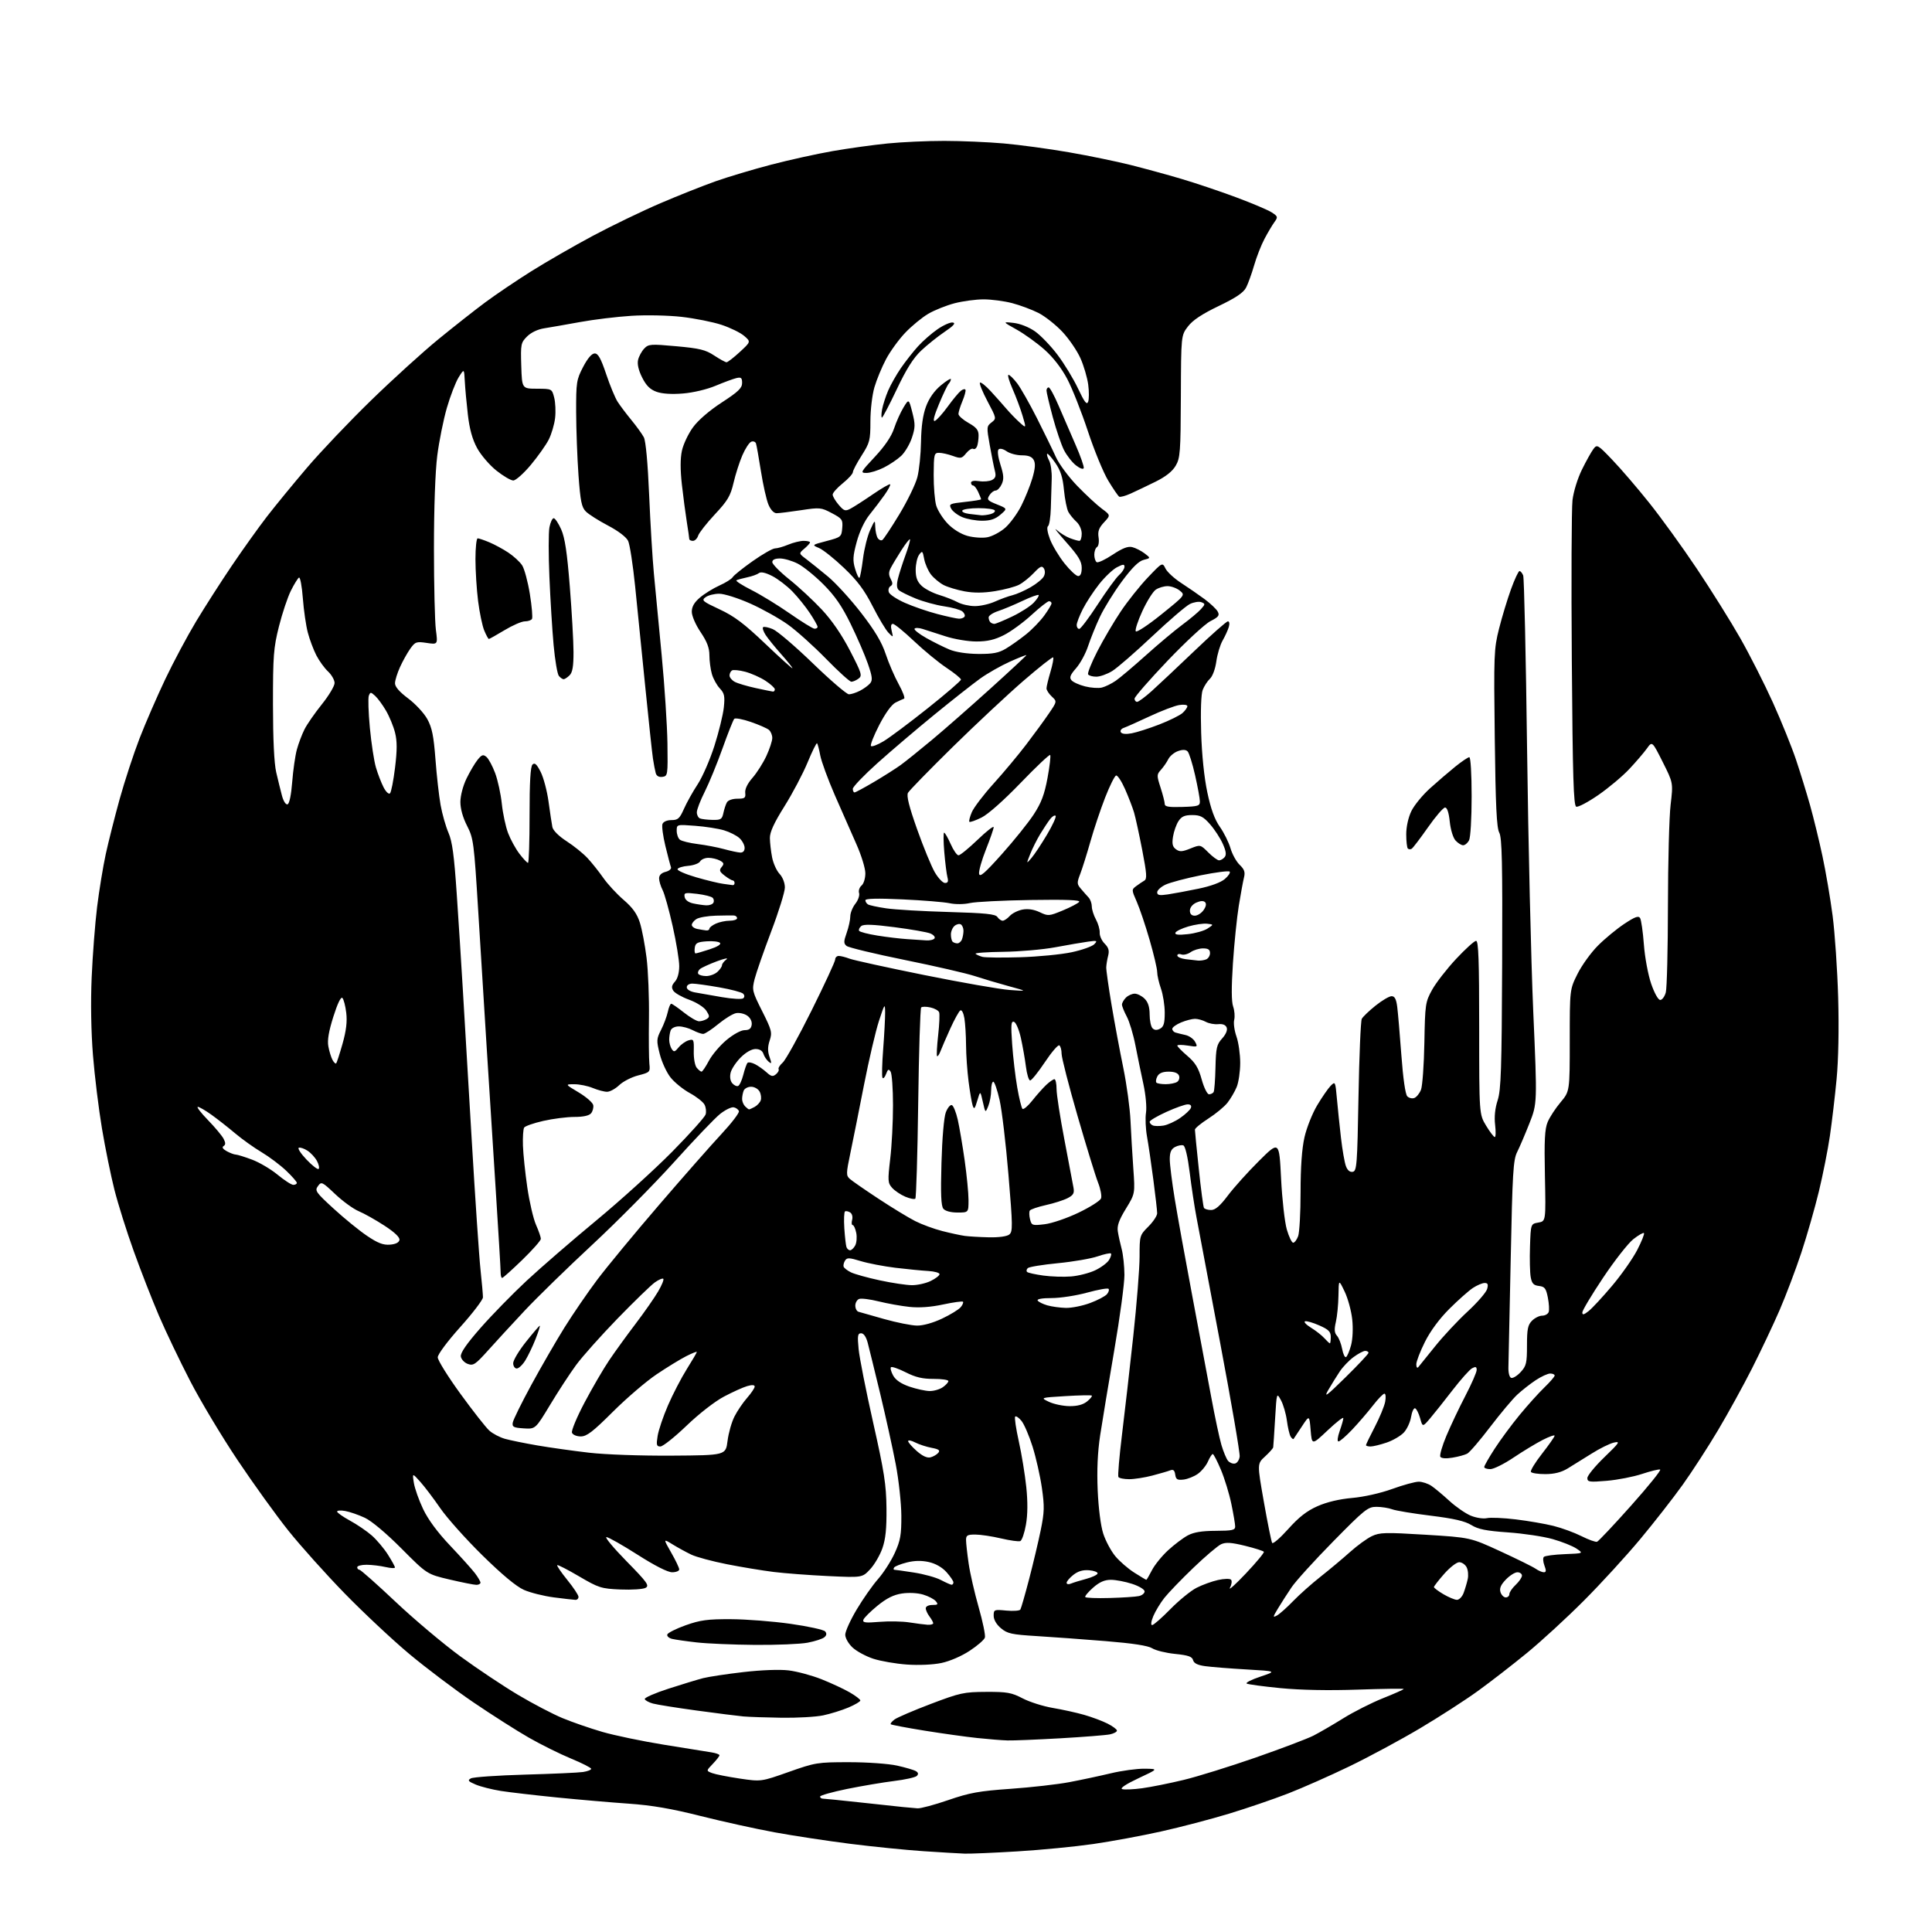 <?xml version="1.0" encoding="UTF-8" standalone="no"?>
<svg 
  version="1.1" 
  xmlns="http://www.w3.org/2000/svg" 
  xmlns:xlink="http://www.w3.org/1999/xlink" 
  xmlns:svg="http://www.w3.org/2000/svg"
  xmlns:rdf="http://www.w3.org/1999/02/22-rdf-syntax-ns#"
  xmlns:cc="http://creativecommons.org/ns#"
  xmlns:dc="http://purl.org/dc/elements/1.1/"
  viewBox="0 0 768 768"
  width="768"
  height="768"
>
<style>svg {background-color: white; }</style>"
<path stroke="none" fill="black" fill-rule="evenodd" d="M383.50,736.85C381.30,736.77 373.88,736.33 367.00,735.87C360.12,735.41 347.07,734.09 338.00,732.95C328.93,731.80 315.43,729.75 308.00,728.39C300.57,727.03 287.30,724.11 278.50,721.89C266.90,718.96 259.06,717.62 250.00,716.99C243.12,716.51 230.30,715.41 221.50,714.53C212.70,713.65 202.63,712.48 199.12,711.93C195.62,711.37 191.12,710.24 189.12,709.40C186.09,708.12 185.77,707.72 187.17,706.94C188.08,706.42 197.76,705.75 208.67,705.44C219.57,705.14 229.96,704.67 231.75,704.40C233.54,704.13 235.00,703.56 235.00,703.14C235.00,702.71 231.40,700.88 226.99,699.06C222.59,697.24 215.05,693.50 210.24,690.75C205.43,688.00 195.51,681.68 188.18,676.70C180.86,671.72 169.39,663.06 162.68,657.46C155.98,651.85 144.42,641.01 136.98,633.38C129.55,625.75 119.51,614.55 114.67,608.50C109.83,602.45 100.74,589.83 94.47,580.46C88.19,571.09 79.69,556.91 75.58,548.94C71.46,540.98 65.88,529.30 63.17,522.99C60.46,516.67 55.96,505.14 53.17,497.36C50.37,489.59 46.92,478.61 45.49,472.96C44.06,467.32 41.83,456.35 40.53,448.60C39.23,440.84 37.62,427.75 36.96,419.50C36.21,410.16 36.01,398.46 36.44,388.50C36.82,379.70 37.79,367.11 38.60,360.52C39.42,353.93 40.96,344.48 42.04,339.52C43.12,334.56 45.62,324.68 47.59,317.56C49.57,310.44 53.11,299.64 55.46,293.56C57.81,287.48 62.42,276.88 65.69,270.00C68.96,263.12 74.49,252.78 77.97,247.00C81.45,241.22 87.82,231.28 92.13,224.91C96.44,218.53 102.71,209.76 106.06,205.41C109.42,201.06 116.62,192.28 122.06,185.90C127.50,179.52 138.94,167.49 147.49,159.17C156.04,150.85 168.08,139.91 174.26,134.86C180.44,129.81 188.86,123.18 192.96,120.14C197.06,117.10 205.25,111.57 211.16,107.85C217.07,104.14 228.12,97.78 235.71,93.72C243.31,89.67 255.37,83.85 262.51,80.79C269.65,77.73 279.55,73.80 284.50,72.05C289.45,70.30 299.35,67.34 306.50,65.47C313.65,63.60 324.68,61.16 331.00,60.06C337.32,58.96 347.16,57.59 352.86,57.03C358.55,56.46 368.68,56.00 375.36,56.01C382.04,56.01 392.68,56.47 399.00,57.02C405.32,57.58 416.97,59.15 424.88,60.53C432.79,61.90 443.81,64.17 449.38,65.57C454.94,66.97 464.03,69.45 469.56,71.09C475.09,72.72 484.87,76.01 491.29,78.40C497.72,80.79 504.14,83.51 505.56,84.45C508.00,86.04 508.06,86.27 506.58,88.32C505.71,89.52 503.93,92.53 502.63,95.00C501.32,97.47 499.48,102.19 498.53,105.49C497.58,108.78 496.15,112.74 495.35,114.30C494.29,116.35 491.29,118.37 484.41,121.67C477.77,124.86 474.12,127.29 472.22,129.78C469.50,133.35 469.50,133.35 469.41,157.56C469.32,179.71 469.15,182.07 467.35,185.14C466.03,187.40 463.40,189.48 459.31,191.50C455.96,193.15 451.52,195.27 449.44,196.21C447.37,197.14 445.32,197.70 444.89,197.43C444.47,197.17 442.53,194.34 440.59,191.14C438.64,187.95 434.99,179.08 432.46,171.43C429.93,163.78 426.25,154.46 424.28,150.71C422.01,146.38 418.70,142.11 415.26,139.04C412.27,136.38 407.27,132.77 404.16,131.03C398.50,127.87 398.50,127.87 402.92,128.36C405.52,128.65 409.00,130.03 411.42,131.72C413.66,133.29 417.70,137.49 420.38,141.04C423.07,144.59 426.75,150.65 428.56,154.50C431.08,159.85 432.02,161.08 432.55,159.71C432.93,158.72 432.95,155.65 432.58,152.89C432.21,150.12 430.84,145.43 429.52,142.46C428.21,139.49 424.98,134.75 422.34,131.93C419.70,129.11 415.40,125.72 412.79,124.39C410.17,123.07 405.46,121.31 402.31,120.49C399.16,119.67 394.07,119.00 391.00,119.00C387.93,119.00 382.74,119.70 379.46,120.55C376.18,121.41 371.49,123.28 369.03,124.72C366.57,126.16 362.46,129.53 359.91,132.20C357.35,134.86 353.89,139.63 352.22,142.77C350.55,145.92 348.47,150.94 347.60,153.93C346.71,156.94 346.00,162.99 346.00,167.48C346.00,175.03 345.76,175.97 342.53,181.05C340.61,184.05 339.04,187.04 339.03,187.70C339.01,188.36 337.20,190.35 335.00,192.12C332.80,193.89 331.00,195.91 331.00,196.61C331.00,197.31 332.07,199.13 333.38,200.66C335.51,203.14 336.01,203.30 338.13,202.18C339.43,201.49 343.41,198.94 346.96,196.50C350.51,194.07 353.61,192.28 353.85,192.52C354.09,192.76 353.09,194.66 351.63,196.73C350.17,198.80 347.49,202.33 345.68,204.57C343.66,207.07 341.69,211.25 340.56,215.40C339.02,221.10 338.92,222.80 339.94,226.18C340.60,228.39 341.37,229.96 341.65,229.68C341.94,229.40 342.57,225.96 343.06,222.05C343.55,218.14 344.83,213.04 345.89,210.72C347.80,206.56 347.83,206.54 347.93,209.50C347.99,211.15 348.42,213.12 348.90,213.88C349.38,214.64 350.20,214.99 350.73,214.67C351.25,214.35 354.30,209.74 357.51,204.44C360.72,199.13 363.94,192.51 364.66,189.72C365.39,186.93 366.04,180.56 366.12,175.57C366.22,169.45 366.87,164.87 368.14,161.50C369.35,158.26 371.42,155.34 374.01,153.19C376.20,151.37 378.00,150.27 378.00,150.74C378.00,151.21 377.60,152.03 377.11,152.55C376.62,153.07 374.88,156.73 373.24,160.67C371.27,165.40 370.72,167.66 371.62,167.31C372.37,167.03 374.66,164.48 376.72,161.65C378.77,158.82 381.14,155.97 381.98,155.32C382.81,154.67 383.64,154.52 383.80,154.98C383.97,155.44 383.41,157.49 382.55,159.53C381.70,161.57 381.00,163.84 381.00,164.56C381.00,165.28 382.80,166.88 385.00,168.12C388.14,169.89 389.00,170.95 389.00,173.10C389.00,174.61 388.73,176.55 388.40,177.41C388.06,178.28 387.38,178.73 386.87,178.42C386.36,178.10 385.10,178.89 384.07,180.16C382.35,182.28 381.92,182.37 378.78,181.24C376.90,180.56 374.42,180.00 373.28,180.00C371.34,180.00 371.20,180.57 371.15,188.75C371.13,193.56 371.59,199.07 372.17,201.00C372.76,202.93 374.80,206.14 376.72,208.15C378.83,210.36 381.93,212.28 384.56,213.02C386.98,213.69 390.51,213.94 392.48,213.57C394.44,213.20 397.64,211.50 399.59,209.79C401.54,208.07 404.40,204.16 405.96,201.09C407.51,198.01 409.49,193.09 410.37,190.14C411.50,186.31 411.67,184.25 410.94,182.89C410.23,181.55 408.84,181.00 406.19,181.00C404.13,181.00 401.41,180.27 400.14,179.38C398.78,178.43 397.46,178.14 396.94,178.66C396.41,179.19 396.73,181.69 397.70,184.74C399.02,188.87 399.12,190.44 398.20,192.46C397.56,193.86 396.47,195.00 395.76,195.00C395.06,195.00 393.94,195.86 393.29,196.91C392.22,198.62 392.54,199.00 396.29,200.50C400.49,202.18 400.49,202.18 397.69,204.59C395.63,206.36 393.70,207.00 390.41,207.00C387.95,207.00 384.41,206.36 382.55,205.58C380.69,204.81 378.69,203.28 378.11,202.20C377.12,200.36 377.48,200.18 383.53,199.53C387.09,199.15 390.00,198.67 390.00,198.47C390.00,198.26 389.48,196.95 388.84,195.55C388.20,194.15 387.30,193.00 386.84,193.00C386.38,193.00 386.00,192.50 386.00,191.89C386.00,191.20 387.23,190.96 389.25,191.27C391.04,191.54 393.33,191.33 394.34,190.80C395.74,190.07 396.01,189.20 395.48,187.17C395.10,185.70 394.19,181.12 393.45,177.00C392.16,169.81 392.19,169.43 394.14,167.93C396.16,166.37 396.15,166.31 392.56,159.54C390.57,155.79 389.21,152.45 389.55,152.12C389.88,151.78 391.81,153.31 393.83,155.51C395.85,157.70 398.65,160.85 400.06,162.50C401.47,164.15 403.83,166.59 405.31,167.92C407.99,170.34 407.99,170.34 406.49,165.28C405.67,162.50 403.87,157.70 402.51,154.61C401.14,151.53 400.42,149.00 400.89,149.00C401.37,149.00 402.92,150.52 404.34,152.37C405.75,154.23 409.29,160.47 412.21,166.24C415.12,172.01 418.52,178.99 419.76,181.74C421.01,184.50 424.84,189.65 428.26,193.19C431.69,196.73 436.07,200.79 438.00,202.21C441.50,204.80 441.50,204.80 438.86,207.65C436.82,209.85 436.33,211.21 436.70,213.63C436.97,215.36 436.70,217.07 436.10,217.44C435.49,217.81 435.00,219.19 435.00,220.50C435.00,221.81 435.43,223.15 435.96,223.48C436.49,223.80 439.36,222.46 442.33,220.48C446.25,217.88 448.39,217.06 450.12,217.50C451.43,217.83 453.61,218.94 454.98,219.97C457.45,221.85 457.45,221.85 454.62,222.56C452.65,223.05 450.04,225.63 445.98,231.10C442.79,235.41 438.85,241.77 437.23,245.22C435.61,248.67 433.50,253.90 432.53,256.84C431.57,259.78 429.43,263.72 427.78,265.60C425.43,268.28 425.02,269.32 425.92,270.40C426.55,271.16 428.98,272.26 431.32,272.85C433.66,273.44 436.69,273.65 438.04,273.31C439.39,272.97 441.85,271.77 443.50,270.63C445.15,269.50 450.55,264.94 455.50,260.50C460.45,256.05 466.98,250.58 470.00,248.34C473.02,246.10 476.35,243.32 477.39,242.15C479.15,240.18 479.16,240.00 477.55,239.38C476.60,239.02 474.55,239.35 472.99,240.11C471.43,240.87 464.67,246.68 457.96,253.00C451.25,259.32 444.13,265.51 442.13,266.74C440.13,267.98 437.29,268.99 435.81,268.99C434.33,269.00 432.86,268.58 432.54,268.07C432.23,267.56 433.90,263.40 436.25,258.82C438.61,254.24 442.78,247.15 445.52,243.06C448.26,238.98 453.10,232.90 456.28,229.56C462.05,223.50 462.05,223.50 463.30,226.00C463.98,227.38 466.78,229.95 469.52,231.73C472.26,233.50 476.43,236.39 478.80,238.13C481.16,239.88 483.53,242.12 484.07,243.12C484.88,244.64 484.40,245.27 481.14,246.93C479.00,248.02 471.34,255.11 464.12,262.67C456.91,270.24 451.00,277.01 451.00,277.72C451.00,278.42 451.46,279.00 452.02,279.00C452.58,279.00 455.17,277.09 457.77,274.76C460.37,272.42 468.03,265.22 474.79,258.76C481.55,252.29 487.54,247.00 488.11,247.00C488.70,247.00 488.85,247.94 488.46,249.25C488.10,250.49 486.99,252.90 486.01,254.62C485.03,256.33 483.90,260.07 483.51,262.92C483.10,265.90 482.02,268.84 480.96,269.82C479.96,270.76 478.66,272.77 478.08,274.28C477.45,275.94 477.21,282.66 477.48,291.27C477.75,300.10 478.68,309.09 479.93,314.98C481.34,321.63 482.83,325.72 484.91,328.68C486.55,331.00 488.45,334.84 489.14,337.20C489.83,339.57 491.47,342.53 492.79,343.79C494.66,345.58 495.04,346.69 494.51,348.79C494.14,350.28 493.21,355.34 492.44,360.04C491.68,364.74 490.63,375.01 490.11,382.87C489.48,392.46 489.50,398.14 490.19,400.10C490.75,401.72 490.94,404.11 490.61,405.41C490.28,406.72 490.69,409.69 491.51,412.02C492.33,414.35 493.00,419.06 493.00,422.50C493.00,425.94 492.37,430.27 491.59,432.13C490.82,433.98 489.17,436.79 487.93,438.37C486.68,439.95 483.27,442.77 480.33,444.65C477.40,446.53 475.00,448.51 475.00,449.06C475.00,449.61 475.69,456.64 476.54,464.68C477.38,472.73 478.31,479.69 478.59,480.15C478.88,480.62 480.16,481.00 481.44,481.00C483.10,481.00 485.00,479.36 488.09,475.25C490.47,472.09 496.03,465.90 500.46,461.50C508.50,453.50 508.50,453.50 509.25,468.50C509.66,476.74 510.69,485.86 511.53,488.75C512.37,491.64 513.50,494.00 514.05,494.00C514.60,494.00 515.49,492.85 516.02,491.43C516.56,490.02 517.00,482.13 517.00,473.88C517.00,463.91 517.52,456.60 518.56,452.04C519.42,448.27 521.69,442.56 523.62,439.34C525.54,436.13 527.95,432.65 528.96,431.62C530.77,429.79 530.83,429.92 531.43,436.62C531.77,440.40 532.50,447.44 533.05,452.24C533.60,457.05 534.49,462.15 535.03,463.57C535.66,465.24 536.62,466.03 537.75,465.81C539.35,465.50 539.54,463.02 540.02,435.99C540.31,419.77 540.90,405.82 541.33,405.00C541.77,404.18 544.23,401.81 546.81,399.75C549.38,397.69 552.25,396.00 553.18,396.00C554.42,396.00 555.02,397.14 555.42,400.25C555.72,402.59 556.46,411.25 557.07,419.50C557.74,428.64 558.65,435.00 559.41,435.79C560.09,436.49 561.36,436.80 562.23,436.46C563.10,436.13 564.29,434.65 564.87,433.18C565.44,431.71 566.05,423.30 566.21,414.50C566.49,399.11 566.61,398.31 569.30,393.44C570.84,390.66 575.13,385.15 578.82,381.19C582.51,377.24 586.09,374.00 586.77,374.00C587.72,374.00 588.00,381.79 588.00,408.46C588.00,442.92 588.00,442.92 590.74,447.46C592.25,449.96 593.81,452.00 594.20,452.00C594.59,452.00 594.65,449.81 594.33,447.13C593.95,443.96 594.30,440.56 595.34,437.38C596.68,433.24 596.95,425.04 597.13,382.99C597.29,342.96 597.07,333.01 595.98,330.99C594.94,329.08 594.52,320.36 594.19,293.46C593.78,260.23 593.86,257.97 595.88,249.96C597.05,245.31 599.19,238.24 600.64,234.25C602.08,230.26 603.61,227.00 604.03,227.00C604.44,227.00 605.10,227.79 605.49,228.75C605.87,229.71 606.57,260.88 607.04,298.00C607.51,335.12 608.62,381.96 609.49,402.07C611.09,438.64 611.09,438.64 607.96,446.57C606.24,450.93 604.04,456.07 603.07,458.00C601.53,461.07 601.22,466.29 600.53,500.50C600.10,521.95 599.69,541.26 599.62,543.41C599.55,545.70 600.01,547.49 600.73,547.73C601.40,547.96 603.09,546.93 604.48,545.43C606.73,543.00 607.00,541.86 607.00,534.85C607.00,528.33 607.34,526.66 609.00,525.00C610.10,523.90 611.91,523.00 613.03,523.00C614.15,523.00 615.31,522.36 615.61,521.58C615.91,520.80 615.77,518.22 615.30,515.83C614.57,512.13 614.05,511.45 611.76,511.19C609.62,510.94 608.95,510.22 608.48,507.69C608.16,505.93 608.03,500.45 608.20,495.51C608.50,486.51 608.50,486.51 611.50,485.99C614.50,485.47 614.50,485.47 614.13,467.49C613.83,453.22 614.06,448.78 615.23,446.00C616.04,444.07 618.35,440.54 620.36,438.16C624.00,433.81 624.00,433.81 624.00,413.57C624.00,393.32 624.00,393.32 627.11,387.10C628.82,383.68 632.47,378.63 635.22,375.88C637.97,373.12 642.68,369.24 645.68,367.25C649.90,364.45 651.33,363.92 651.96,364.94C652.41,365.67 653.09,370.40 653.47,375.45C653.85,380.57 655.14,387.48 656.37,391.07C657.66,394.81 659.17,397.50 659.97,397.50C660.73,397.50 661.73,396.15 662.18,394.50C662.63,392.85 663.01,377.32 663.03,360.00C663.05,342.68 663.53,324.61 664.10,319.85C665.12,311.20 665.12,311.20 660.95,302.90C656.77,294.59 656.77,294.59 654.66,297.55C653.50,299.17 650.36,302.83 647.69,305.68C645.03,308.53 639.48,313.18 635.38,316.02C631.27,318.86 627.31,320.95 626.58,320.67C625.51,320.26 625.17,309.19 624.82,262.49C624.58,230.77 624.71,202.13 625.09,198.83C625.50,195.43 627.11,190.19 628.85,186.67C630.52,183.28 632.57,179.60 633.40,178.50C634.85,176.57 635.10,176.71 640.93,182.81C644.26,186.27 650.83,193.92 655.53,199.81C660.24,205.69 668.77,217.47 674.47,226.00C680.18,234.53 687.96,246.96 691.75,253.63C695.55,260.30 701.41,271.87 704.78,279.32C708.14,286.78 712.27,296.99 713.95,302.01C715.63,307.03 718.14,315.17 719.53,320.10C720.91,325.03 723.13,334.11 724.45,340.28C725.77,346.45 727.59,357.12 728.49,364.00C729.39,370.88 730.38,385.50 730.70,396.50C731.05,408.90 730.81,421.25 730.07,429.00C729.42,435.88 728.22,446.00 727.42,451.50C726.62,457.00 724.64,466.94 723.04,473.59C721.43,480.24 718.29,491.20 716.06,497.95C713.82,504.70 709.92,515.01 707.39,520.86C704.85,526.71 699.92,537.12 696.44,544.00C692.95,550.88 686.89,561.90 682.96,568.50C679.04,575.10 672.74,584.83 668.96,590.13C665.18,595.42 657.57,605.17 652.05,611.79C646.54,618.41 636.48,629.40 629.70,636.20C622.92,643.01 612.68,652.42 606.94,657.12C601.20,661.82 592.45,668.60 587.50,672.18C582.55,675.77 572.20,682.45 564.50,687.02C556.80,691.60 544.20,698.38 536.50,702.11C528.80,705.83 517.79,710.71 512.04,712.94C506.29,715.18 495.71,718.79 488.54,720.97C481.37,723.15 469.23,726.33 461.58,728.03C453.92,729.74 441.76,731.99 434.55,733.03C427.35,734.07 413.82,735.39 404.48,735.95C395.14,736.52 385.70,736.92 383.50,736.85zM364.73,718.84C365.96,718.93 371.47,717.45 376.96,715.56C385.48,712.63 389.16,711.97 401.76,711.08C409.90,710.51 420.37,709.32 425.03,708.44C429.69,707.56 437.10,705.98 441.50,704.93C445.90,703.87 451.98,703.05 455.00,703.09C460.50,703.16 460.50,703.16 452.54,706.89C447.69,709.16 445.15,710.84 446.04,711.18C446.84,711.49 450.43,711.34 454.00,710.86C457.57,710.37 465.00,708.88 470.50,707.55C476.00,706.23 488.88,702.22 499.12,698.66C509.36,695.09 519.70,691.17 522.10,689.95C524.50,688.72 529.85,685.62 533.98,683.05C538.12,680.47 545.21,676.89 549.75,675.07C554.29,673.26 558.00,671.61 558.00,671.40C558.00,671.20 549.79,671.31 539.75,671.65C528.14,672.05 516.96,671.83 509.02,671.06C502.16,670.39 496.11,669.57 495.58,669.24C495.04,668.91 497.50,667.66 501.05,666.48C507.50,664.32 507.50,664.32 495.50,663.63C488.90,663.25 481.53,662.66 479.12,662.33C476.07,661.92 474.60,661.19 474.27,659.94C473.90,658.53 472.37,657.99 467.15,657.46C463.49,657.09 459.39,656.09 458.04,655.23C456.37,654.18 450.42,653.26 439.54,652.37C430.72,651.65 418.39,650.75 412.14,650.37C402.12,649.76 400.43,649.39 397.89,647.25C396.10,645.75 395.00,643.85 395.00,642.28C395.00,639.84 395.18,639.76 400.03,640.23C402.80,640.49 405.31,640.31 405.61,639.82C405.91,639.34 407.48,633.89 409.09,627.72C410.70,621.55 412.78,612.78 413.71,608.24C415.17,601.08 415.23,598.84 414.16,591.42C413.48,586.71 411.81,579.33 410.45,575.02C409.09,570.71 407.12,566.13 406.07,564.84C405.03,563.55 403.89,562.78 403.55,563.12C403.21,563.45 403.86,567.86 404.98,572.91C406.11,577.96 407.44,586.14 407.96,591.09C408.58,597.09 408.53,602.09 407.82,606.12C407.24,609.44 406.22,612.36 405.57,612.61C404.92,612.86 401.49,612.38 397.94,611.55C394.40,610.71 389.81,610.02 387.75,610.01C384.52,610.00 384.00,610.31 384.02,612.25C384.03,613.49 384.49,617.65 385.05,621.50C385.60,625.35 387.40,633.19 389.04,638.93C390.68,644.67 391.79,650.08 391.51,650.97C391.23,651.85 388.51,654.22 385.45,656.22C382.24,658.34 377.51,660.38 374.20,661.07C370.86,661.76 365.18,662.02 360.50,661.68C356.10,661.37 350.10,660.33 347.16,659.38C344.23,658.42 340.52,656.42 338.91,654.92C337.27,653.39 336.00,651.16 336.00,649.82C336.00,648.51 338.04,644.01 340.53,639.83C343.02,635.64 346.86,630.17 349.05,627.68C351.25,625.18 354.24,620.52 355.69,617.32C357.94,612.37 358.33,610.15 358.30,602.50C358.27,597.55 357.27,588.33 356.06,582.00C354.85,575.67 352.07,563.08 349.89,554.00C347.70,544.92 345.46,535.81 344.92,533.75C344.29,531.39 343.33,530.00 342.32,530.00C340.95,530.00 340.80,530.93 341.31,536.25C341.64,539.69 344.24,552.85 347.09,565.50C351.50,585.08 352.29,590.14 352.39,599.50C352.47,607.65 352.05,611.79 350.75,615.50C349.78,618.25 347.59,622.00 345.88,623.82C342.76,627.15 342.76,627.15 329.13,626.51C321.63,626.15 311.90,625.42 307.50,624.87C303.10,624.32 294.77,622.95 289.00,621.81C283.23,620.67 276.84,618.96 274.82,618.00C272.79,617.03 269.45,615.20 267.38,613.93C263.63,611.61 263.63,611.61 266.81,617.18C268.57,620.24 270.00,623.25 270.00,623.87C270.00,624.49 268.74,625.00 267.19,625.00C265.43,625.00 260.32,622.41 253.44,618.02C247.42,614.18 241.85,611.03 241.07,611.02C240.28,611.01 243.86,615.31 249.03,620.59C257.32,629.04 258.22,630.30 256.63,631.19C255.64,631.74 251.15,632.04 246.66,631.85C238.98,631.52 238.01,631.21 230.20,626.63C225.64,623.95 221.72,621.94 221.50,622.17C221.27,622.40 223.07,625.04 225.50,628.04C227.94,631.04 229.94,634.06 229.96,634.75C229.98,635.44 229.44,635.99 228.75,635.97C228.06,635.95 224.21,635.51 220.19,634.99C216.17,634.47 210.80,633.12 208.26,632.00C205.23,630.66 199.53,625.91 191.72,618.23C185.16,611.78 177.63,603.35 174.99,599.50C172.34,595.65 168.76,590.92 167.03,589.00C163.89,585.50 163.89,585.50 164.52,589.50C164.88,591.70 166.53,596.38 168.21,599.90C170.18,604.05 173.95,609.15 178.93,614.40C183.16,618.86 187.60,623.80 188.81,625.38C190.01,626.97 191.00,628.66 191.00,629.13C191.00,629.61 190.27,630.00 189.37,630.00C188.48,630.00 183.69,629.05 178.74,627.89C169.74,625.77 169.74,625.77 159.62,615.60C153.50,609.45 147.72,604.60 145.00,603.33C142.53,602.18 139.04,600.97 137.25,600.65C135.46,600.32 134.00,600.42 134.00,600.87C134.00,601.31 136.29,602.93 139.10,604.46C141.90,605.98 145.80,608.64 147.77,610.36C149.74,612.09 152.62,615.50 154.18,617.95C155.73,620.39 157.00,622.71 157.00,623.09C157.00,623.47 155.31,623.40 153.25,622.92C151.19,622.44 147.81,622.04 145.75,622.02C143.69,622.01 142.00,622.45 142.00,623.00C142.00,623.55 142.39,624.00 142.87,624.00C143.35,624.00 149.82,629.74 157.25,636.75C164.68,643.76 176.29,653.53 183.04,658.46C189.79,663.39 200.09,670.26 205.91,673.72C211.73,677.19 219.68,681.34 223.56,682.96C227.44,684.57 234.59,687.05 239.46,688.46C244.32,689.87 255.32,692.16 263.90,693.55C272.48,694.94 280.96,696.30 282.75,696.58C284.54,696.86 286.00,697.38 286.00,697.74C286.00,698.10 284.81,699.64 283.35,701.16C280.69,703.93 280.69,703.93 283.10,704.84C284.42,705.33 289.34,706.30 294.03,707.00C302.56,708.26 302.56,708.26 313.53,704.38C324.12,700.64 324.95,700.50 337.50,700.50C344.78,700.50 353.19,701.10 356.62,701.86C359.98,702.61 363.35,703.60 364.11,704.07C365.06,704.66 365.16,705.24 364.44,705.96C363.87,706.53 359.82,707.44 355.45,707.97C351.08,708.51 342.66,709.93 336.75,711.13C330.84,712.34 326.00,713.70 326.00,714.16C326.00,714.62 326.52,715.00 327.15,715.00C327.79,715.00 334.42,715.67 341.90,716.49C349.38,717.31 357.07,718.13 359.00,718.33C360.93,718.52 363.50,718.75 364.73,718.84zM400.50,691.85C398.30,691.79 392.90,691.36 388.50,690.89C384.10,690.43 374.66,689.11 367.51,687.96C360.37,686.81 354.33,685.66 354.09,685.42C353.84,685.18 354.51,684.33 355.57,683.53C356.63,682.74 363.12,679.95 370.00,677.34C381.66,672.92 383.14,672.59 392.00,672.55C400.35,672.51 402.10,672.83 406.50,675.12C409.25,676.56 414.65,678.28 418.50,678.93C422.35,679.58 427.98,680.82 431.00,681.69C434.02,682.55 438.19,684.11 440.25,685.15C442.31,686.19 444.00,687.45 444.00,687.94C444.00,688.44 442.76,689.11 441.25,689.43C439.74,689.76 430.85,690.46 421.50,691.00C412.15,691.53 402.70,691.92 400.50,691.85zM310.70,682.83C304.54,682.74 297.70,682.50 295.50,682.31C293.30,682.11 284.98,681.06 277.00,679.97C269.02,678.88 261.18,677.63 259.57,677.19C257.95,676.75 256.48,675.95 256.30,675.41C256.12,674.87 260.37,673.01 265.74,671.28C271.11,669.54 277.30,667.66 279.50,667.09C281.70,666.53 288.90,665.44 295.50,664.68C302.67,663.85 309.92,663.58 313.50,664.01C316.80,664.41 322.65,665.98 326.50,667.50C330.35,669.03 335.41,671.38 337.75,672.73C340.09,674.08 342.00,675.54 342.00,675.97C342.00,676.40 339.86,677.66 337.25,678.77C334.64,679.87 330.12,681.28 327.20,681.89C324.29,682.50 316.86,682.92 310.70,682.83zM300.11,653.87C291.53,653.80 281.12,653.36 277.00,652.89C272.88,652.43 268.46,651.79 267.18,651.49C265.90,651.18 265.04,650.39 265.26,649.73C265.48,649.07 268.77,647.42 272.58,646.06C278.39,644.00 281.27,643.61 290.50,643.65C296.55,643.67 307.24,644.50 314.26,645.50C321.27,646.49 327.46,647.85 328.02,648.52C328.71,649.36 328.60,650.09 327.66,650.86C326.91,651.49 323.92,652.45 321.01,653.00C318.11,653.55 308.70,653.94 300.11,653.87zM368.75,645.87C369.99,645.94 370.99,645.66 370.97,645.25C370.95,644.84 370.28,643.63 369.47,642.56C368.66,641.49 368.00,640.03 368.00,639.31C368.00,638.56 369.13,638.00 370.62,638.00C372.84,638.00 373.05,637.77 372.00,636.50C371.32,635.68 369.06,634.50 366.98,633.88C364.77,633.21 361.27,633.03 358.55,633.44C355.22,633.94 352.46,635.32 348.78,638.32C345.97,640.62 343.45,643.13 343.20,643.89C342.82,645.03 344.01,645.18 349.62,644.71C353.40,644.40 358.75,644.50 361.50,644.94C364.25,645.37 367.51,645.79 368.75,645.87zM457.99,646.00C458.56,646.00 461.83,643.14 465.26,639.64C468.69,636.15 473.37,632.33 475.66,631.17C477.95,630.00 481.77,628.61 484.16,628.08C486.55,627.54 488.88,627.48 489.34,627.94C489.81,628.41 489.62,629.85 488.93,631.14C488.23,632.44 491.07,629.90 495.23,625.50C499.39,621.10 502.62,617.21 502.40,616.86C502.19,616.51 498.83,615.44 494.93,614.48C489.46,613.14 487.30,613.00 485.42,613.85C484.09,614.46 479.12,618.68 474.39,623.22C469.66,627.76 464.48,633.13 462.88,635.15C461.28,637.17 459.30,640.44 458.47,642.41C457.58,644.54 457.39,646.00 457.99,646.00zM507.60,642.19C508.64,641.62 511.52,639.06 514.00,636.50C516.48,633.93 521.42,629.53 525.00,626.71C528.58,623.89 533.82,619.49 536.66,616.95C539.50,614.40 543.39,611.57 545.32,610.65C548.47,609.16 550.66,609.10 566.66,610.08C584.50,611.18 584.50,611.18 596.47,616.69C603.06,619.72 609.35,622.83 610.45,623.60C611.55,624.37 613.01,625.00 613.70,625.00C614.64,625.00 614.70,624.34 613.94,622.34C613.38,620.87 613.28,619.32 613.71,618.89C614.15,618.45 617.88,617.96 622.00,617.80C629.50,617.50 629.50,617.50 626.70,615.60C625.16,614.56 620.88,612.85 617.20,611.81C613.51,610.77 605.51,609.57 599.42,609.15C590.75,608.54 587.58,607.91 584.86,606.22C582.32,604.65 577.91,603.64 568.67,602.50C561.68,601.64 554.81,600.50 553.41,599.97C552.01,599.44 549.21,599.00 547.18,598.99C543.77,598.98 542.52,599.98 529.97,612.74C522.52,620.31 515.07,628.52 513.40,631.00C511.73,633.48 509.31,637.24 508.03,639.37C505.94,642.82 505.89,643.12 507.60,642.19zM441.15,635.23C446.29,635.09 451.51,634.74 452.75,634.46C453.99,634.19 455.00,633.35 455.00,632.60C455.00,631.84 452.78,630.50 450.06,629.62C447.35,628.73 443.54,628.00 441.60,628.00C439.08,628.00 437.06,628.89 434.54,631.10C432.60,632.81 431.19,634.49 431.40,634.85C431.62,635.21 436.01,635.38 441.15,635.23zM579.13,635.96C580.02,635.98 581.23,634.76 581.80,633.25C582.37,631.74 583.11,629.25 583.44,627.73C583.78,626.21 583.57,624.07 582.99,622.98C582.41,621.89 581.08,621.00 580.05,621.00C579.02,621.00 576.33,623.09 574.08,625.64C571.84,628.19 570.00,630.56 570.01,630.89C570.02,631.23 571.70,632.49 573.76,633.71C575.82,634.92 578.23,635.93 579.13,635.96zM598.57,635.00C599.36,635.00 600.00,634.40 600.00,633.67C600.00,632.95 601.12,631.29 602.50,630.00C603.88,628.71 605.00,627.05 605.00,626.33C605.00,625.60 604.18,625.00 603.19,625.00C602.19,625.00 600.12,626.31 598.59,627.91C596.58,630.00 595.99,631.39 596.47,632.91C596.84,634.06 597.78,635.00 598.57,635.00zM378.25,629.96C378.66,629.98 379.00,629.56 379.00,629.02C379.00,628.47 377.76,626.65 376.25,624.96C374.52,623.03 371.92,621.54 369.23,620.94C366.33,620.29 363.52,620.34 360.46,621.11C357.99,621.74 355.72,622.64 355.42,623.12C355.13,623.61 355.16,624.00 355.50,624.00C355.84,624.00 359.35,624.50 363.31,625.11C367.26,625.72 372.07,627.05 374.00,628.07C375.93,629.08 377.84,629.93 378.25,629.96zM425.75,629.49C426.71,629.09 429.44,628.25 431.81,627.62C434.18,626.98 436.20,626.02 436.31,625.48C436.41,624.94 434.90,624.37 432.95,624.20C430.50,624.00 428.55,624.56 426.70,626.02C425.21,627.19 424.00,628.61 424.00,629.18C424.00,629.77 424.74,629.91 425.75,629.49zM455.68,628.00C455.83,628.00 456.83,626.29 457.90,624.21C458.96,622.12 461.84,618.56 464.30,616.29C466.76,614.02 470.29,611.36 472.14,610.36C474.53,609.08 477.73,608.55 483.25,608.53C489.84,608.50 491.00,608.25 491.00,606.82C491.00,605.89 490.32,601.84 489.48,597.82C488.65,593.79 486.78,587.69 485.33,584.25C483.88,580.81 482.43,578.00 482.09,578.00C481.76,578.00 480.89,579.34 480.17,580.99C479.44,582.63 477.64,584.83 476.16,585.88C474.69,586.93 472.14,587.95 470.49,588.15C468.00,588.44 467.45,588.11 467.17,586.17C466.93,584.46 466.40,584.02 465.17,584.49C464.25,584.85 461.04,585.79 458.04,586.57C455.04,587.36 450.90,588.00 448.85,588.00C446.80,588.00 444.88,587.61 444.58,587.13C444.29,586.66 444.93,579.12 446.00,570.38C447.08,561.65 449.09,544.04 450.48,531.24C451.87,518.45 453.00,504.18 453.00,499.53C453.00,491.19 453.05,491.02 456.50,487.57C458.43,485.64 460.00,483.26 459.99,482.28C459.99,481.30 459.31,475.32 458.48,469.00C457.65,462.68 456.52,454.95 455.96,451.84C455.40,448.73 455.22,444.46 455.55,442.34C455.89,440.16 455.45,435.26 454.53,431.00C453.63,426.88 452.20,419.93 451.35,415.56C450.50,411.19 448.95,406.03 447.90,404.08C446.86,402.13 446.00,399.99 446.00,399.34C446.00,398.68 446.71,397.44 447.57,396.57C448.44,395.71 450.01,395.00 451.07,395.00C452.13,395.00 453.90,395.90 455.00,397.00C456.38,398.38 457.00,400.33 457.00,403.30C457.00,405.67 457.52,408.12 458.15,408.75C458.95,409.55 459.88,409.60 461.15,408.92C462.59,408.15 463.00,406.76 463.00,402.59C463.00,399.65 462.32,395.34 461.50,393.00C460.68,390.66 460.00,387.69 460.00,386.40C460.00,385.10 458.65,379.35 456.99,373.63C455.34,367.90 453.03,361.06 451.87,358.43C449.81,353.78 449.80,353.62 451.63,352.26C452.66,351.49 454.12,350.51 454.87,350.07C456.02,349.41 455.88,347.40 454.05,337.89C452.84,331.63 451.38,324.93 450.81,323.00C450.24,321.07 448.64,316.90 447.24,313.72C445.84,310.54 444.22,308.09 443.65,308.28C443.07,308.48 441.11,312.43 439.30,317.07C437.49,321.71 434.86,329.55 433.46,334.50C432.06,339.45 430.24,345.24 429.42,347.37C428.04,350.94 428.06,351.42 429.71,353.34C430.69,354.50 432.06,356.05 432.75,356.79C433.44,357.53 434.00,359.12 434.01,360.32C434.01,361.52 434.75,363.85 435.65,365.50C436.55,367.15 437.22,369.52 437.15,370.76C437.08,372.00 437.96,373.96 439.11,375.11C440.66,376.66 441.02,377.87 440.52,379.85C440.14,381.31 439.80,383.40 439.75,384.50C439.71,385.60 440.66,392.35 441.87,399.50C443.07,406.65 445.17,417.90 446.53,424.50C447.88,431.10 449.17,440.55 449.39,445.50C449.62,450.45 450.12,459.00 450.51,464.50C451.22,474.50 451.22,474.50 447.55,480.50C444.81,484.97 444.00,487.27 444.35,489.50C444.60,491.15 445.30,494.30 445.88,496.50C446.47,498.70 446.96,503.33 446.98,506.79C446.99,510.25 445.17,523.75 442.93,536.79C440.69,549.83 438.18,565.00 437.34,570.50C436.31,577.30 436.00,584.34 436.35,592.50C436.67,599.65 437.56,606.59 438.57,609.68C439.50,612.53 441.64,616.53 443.32,618.57C445.00,620.61 448.41,623.57 450.89,625.14C453.36,626.71 455.52,628.00 455.68,628.00zM512.09,607.81C516.30,603.10 519.47,600.62 523.69,598.75C527.43,597.09 532.35,595.92 537.50,595.46C542.18,595.05 548.79,593.56 553.44,591.88C557.81,590.29 562.55,589.00 563.97,589.00C565.39,589.00 567.67,589.75 569.03,590.67C570.39,591.59 573.59,594.27 576.15,596.62C578.70,598.96 582.51,601.60 584.60,602.48C586.73,603.37 589.58,603.81 591.06,603.49C592.51,603.17 597.71,603.39 602.60,603.99C607.50,604.58 614.20,605.74 617.50,606.56C620.80,607.38 625.82,609.22 628.65,610.64C631.49,612.07 634.28,613.07 634.86,612.87C635.43,612.66 641.53,606.20 648.39,598.50C655.26,590.80 660.46,584.35 659.94,584.17C659.43,583.98 656.19,584.77 652.75,585.91C649.31,587.05 643.01,588.28 638.75,588.64C631.79,589.23 631.00,589.12 631.00,587.54C631.00,586.58 634.04,582.86 637.75,579.28C643.85,573.39 644.21,572.83 641.50,573.46C639.85,573.85 635.88,575.81 632.69,577.83C629.49,579.85 625.21,582.51 623.19,583.73C620.64,585.28 617.89,585.97 614.31,585.98C611.45,585.99 608.87,585.60 608.57,585.11C608.26,584.62 610.25,581.35 612.99,577.86C615.72,574.36 617.97,571.15 617.98,570.73C617.99,570.31 615.86,571.06 613.25,572.39C610.64,573.72 605.43,576.88 601.67,579.40C597.92,581.93 593.75,584.00 592.42,584.00C591.09,584.00 590.00,583.62 590.00,583.16C590.00,582.69 591.86,579.43 594.14,575.91C596.42,572.38 600.87,566.35 604.04,562.50C607.21,558.65 611.65,553.72 613.90,551.55C616.16,549.37 618.00,547.24 618.00,546.80C618.00,546.36 617.20,546.00 616.23,546.00C615.26,546.00 612.67,547.19 610.48,548.64C608.29,550.09 604.99,552.68 603.14,554.39C601.29,556.10 596.45,561.88 592.37,567.22C588.30,572.57 584.19,577.36 583.23,577.86C582.28,578.36 579.63,579.08 577.35,579.45C574.80,579.88 572.96,579.74 572.56,579.09C572.20,578.52 573.28,574.77 574.96,570.77C576.64,566.77 580.03,559.61 582.51,554.86C584.98,550.11 587.00,545.48 587.00,544.58C587.00,543.30 586.60,543.15 585.19,543.90C584.19,544.43 580.71,548.34 577.44,552.57C574.17,556.81 570.15,561.87 568.51,563.80C565.51,567.32 565.51,567.32 564.51,563.73C563.95,561.76 563.06,560.00 562.52,559.82C561.98,559.64 561.26,561.20 560.92,563.27C560.58,565.35 559.28,568.14 558.03,569.47C556.77,570.81 553.70,572.60 551.20,573.45C548.69,574.30 545.82,575.00 544.82,575.00C543.82,575.00 543.00,574.76 543.00,574.47C543.00,574.18 544.57,570.92 546.50,567.22C548.42,563.53 550.28,559.04 550.62,557.25C550.97,555.46 550.84,554.00 550.33,554.00C549.82,554.00 547.75,556.14 545.73,558.75C543.70,561.36 540.02,565.64 537.55,568.25C535.08,570.86 532.61,573.00 532.07,573.00C531.50,573.00 531.70,571.26 532.54,568.87C533.34,566.61 534.00,564.29 534.00,563.72C534.00,563.16 531.19,565.35 527.75,568.60C521.50,574.50 521.50,574.50 521.00,568.50C520.50,562.50 520.50,562.50 517.54,567.00C515.91,569.48 514.43,571.71 514.24,571.97C514.05,572.23 513.52,571.83 513.06,571.09C512.60,570.35 511.92,567.48 511.56,564.72C511.19,561.95 510.13,558.30 509.19,556.59C507.50,553.50 507.50,553.50 506.87,564.00C506.53,569.77 506.19,574.86 506.12,575.31C506.06,575.75 504.59,577.40 502.87,578.98C499.73,581.84 499.73,581.84 502.42,597.10C503.90,605.50 505.38,612.80 505.70,613.33C506.03,613.86 508.90,611.37 512.09,607.81zM490.91,581.78C491.78,581.62 492.63,580.36 492.79,578.99C492.95,577.62 489.48,557.38 485.07,534.00C480.67,510.62 476.42,488.12 475.64,484.00C474.85,479.88 473.63,471.84 472.93,466.15C472.15,459.85 471.16,455.62 470.40,455.32C469.72,455.06 468.22,455.35 467.08,455.96C465.55,456.78 465.00,458.05 465.00,460.79C465.00,462.83 465.88,469.92 466.97,476.55C468.05,483.17 471.18,500.50 473.93,515.05C476.68,529.60 480.09,547.80 481.51,555.50C482.93,563.20 484.74,571.70 485.53,574.38C486.32,577.06 487.50,579.89 488.14,580.67C488.79,581.45 490.03,581.95 490.91,581.78zM369.91,579.31C371.02,579.02 372.41,578.21 372.99,577.51C373.81,576.53 373.19,576.07 370.31,575.53C368.25,575.14 365.32,574.18 363.78,573.39C362.25,572.60 361.00,572.36 361.00,572.87C361.00,573.38 362.55,575.15 364.44,576.82C366.73,578.83 368.57,579.66 369.91,579.31zM267.00,578.64C288.49,578.50 288.49,578.50 289.21,572.79C289.60,569.65 290.84,565.28 291.97,563.07C293.09,560.86 295.36,557.52 297.01,555.65C298.65,553.77 300.00,551.76 300.00,551.19C300.00,550.50 298.98,550.43 297.05,550.99C295.42,551.45 291.26,553.33 287.80,555.16C284.17,557.08 277.85,561.99 272.90,566.75C268.17,571.29 263.50,575.00 262.52,575.00C260.99,575.00 260.84,574.41 261.42,570.80C261.79,568.49 263.64,563.01 265.55,558.62C267.45,554.23 270.80,547.77 273.00,544.26C275.20,540.75 277.00,537.68 277.00,537.42C277.00,537.17 275.09,537.93 272.75,539.12C270.41,540.31 265.12,543.55 261.00,546.32C256.88,549.09 249.07,555.78 243.65,561.18C235.67,569.14 233.25,571.00 230.87,571.00C229.21,571.00 227.69,570.36 227.37,569.52C227.06,568.71 229.32,563.29 232.40,557.47C235.48,551.65 239.88,544.10 242.18,540.70C244.48,537.29 249.20,530.77 252.67,526.21C256.13,521.65 260.15,515.89 261.60,513.41C263.06,510.94 263.99,508.66 263.68,508.35C263.37,508.04 261.85,508.68 260.30,509.78C258.75,510.89 252.09,517.35 245.49,524.14C238.90,530.94 231.47,539.26 229.00,542.63C226.52,546.01 221.88,553.12 218.68,558.44C212.85,568.10 212.85,568.10 208.18,567.80C204.14,567.54 203.54,567.23 203.83,565.50C204.01,564.40 207.33,557.65 211.22,550.50C215.11,543.35 221.03,533.11 224.37,527.74C227.72,522.37 233.58,513.82 237.39,508.74C241.21,503.66 252.25,490.30 261.92,479.05C271.59,467.80 282.79,455.07 286.82,450.75C290.84,446.43 293.95,442.36 293.73,441.70C293.51,441.04 292.58,440.35 291.66,440.17C290.73,440.00 288.30,441.19 286.24,442.82C284.18,444.46 275.98,453.05 268.00,461.91C260.02,470.76 245.39,485.55 235.48,494.76C225.57,503.97 213.42,515.81 208.48,521.09C203.54,526.36 197.00,533.47 193.95,536.88C188.98,542.42 188.13,542.98 185.95,542.18C184.60,541.69 183.36,540.35 183.19,539.22C182.98,537.80 185.46,534.21 191.07,527.82C195.57,522.70 203.81,514.26 209.38,509.08C214.95,503.90 227.38,493.14 237.00,485.18C246.62,477.22 260.21,464.91 267.19,457.84C274.17,450.76 280.15,444.09 280.49,443.02C280.83,441.95 280.63,440.19 280.05,439.10C279.47,438.01 276.84,435.95 274.22,434.52C271.59,433.09 268.15,430.31 266.57,428.33C265.00,426.36 263.06,422.16 262.27,419.01C260.92,413.65 260.95,413.01 262.79,409.38C263.87,407.25 265.07,404.04 265.46,402.25C265.84,400.46 266.46,399.00 266.83,399.01C267.20,399.02 269.48,400.59 271.89,402.51C274.31,404.43 277.01,405.99 277.89,405.98C278.78,405.98 280.14,405.56 280.92,405.07C282.14,404.30 282.11,403.82 280.75,401.74C279.85,400.36 276.88,398.48 273.93,397.40C271.05,396.36 268.22,394.74 267.64,393.81C266.84,392.53 267.00,391.66 268.29,390.23C269.35,389.07 270.00,386.69 270.00,384.04C270.00,381.68 268.83,374.51 267.39,368.12C265.96,361.73 264.16,355.28 263.39,353.80C262.63,352.31 262.00,350.23 262.00,349.16C262.00,347.90 262.92,346.99 264.59,346.57C266.04,346.20 266.98,345.38 266.72,344.71C266.46,344.04 265.46,340.25 264.50,336.29C263.54,332.33 263.02,328.39 263.34,327.55C263.70,326.63 265.15,326.00 266.92,326.00C269.50,326.00 270.18,325.38 271.89,321.51C272.98,319.04 275.43,314.66 277.34,311.76C279.24,308.87 282.23,302.00 283.99,296.50C285.74,291.00 287.43,284.12 287.73,281.22C288.20,276.72 287.96,275.59 286.12,273.63C284.93,272.36 283.51,269.79 282.98,267.92C282.44,266.04 282.00,262.70 282.00,260.49C282.00,257.56 281.06,255.07 278.50,251.28C276.50,248.31 275.00,244.84 275.00,243.18C275.00,241.15 275.97,239.47 278.25,237.53C280.04,236.01 283.52,233.86 286.00,232.74C288.48,231.63 290.85,230.14 291.27,229.42C291.69,228.70 295.27,225.83 299.21,223.05C303.16,220.27 307.15,218.00 308.07,218.00C309.00,218.00 311.37,217.33 313.35,216.50C315.32,215.68 318.08,215.00 319.47,215.00C320.86,215.00 322.00,215.27 322.00,215.59C322.00,215.91 320.99,217.04 319.75,218.09C317.50,220.00 317.50,220.00 320.49,222.25C322.13,223.49 326.03,226.62 329.14,229.20C332.25,231.79 338.21,238.31 342.37,243.70C347.82,250.76 350.54,255.32 352.08,260.00C353.26,263.57 355.58,268.96 357.24,271.96C358.89,274.96 359.86,277.55 359.38,277.72C358.89,277.89 357.38,278.59 356.00,279.27C354.46,280.03 351.97,283.45 349.52,288.19C347.34,292.42 345.85,296.19 346.23,296.56C346.60,296.94 348.84,296.09 351.20,294.68C353.57,293.27 361.46,287.37 368.75,281.57C376.04,275.77 382.00,270.63 382.00,270.15C382.00,269.67 379.43,267.58 376.29,265.49C373.15,263.41 367.32,258.62 363.34,254.85C359.36,251.08 355.58,248.00 354.94,248.00C354.18,248.00 354.01,248.94 354.45,250.75C355.12,253.49 355.12,253.49 353.17,251.50C352.09,250.40 349.27,245.68 346.89,241.00C343.61,234.56 340.86,230.88 335.53,225.79C331.67,222.10 327.19,218.53 325.59,217.85C322.67,216.62 322.67,216.62 328.59,215.06C334.31,213.55 334.51,213.39 334.80,209.92C335.08,206.59 334.79,206.16 330.66,203.98C326.41,201.72 325.88,201.67 318.36,202.82C314.04,203.47 309.69,204.01 308.70,204.01C307.60,204.00 306.34,202.67 305.46,200.56C304.67,198.67 303.33,192.70 302.48,187.31C301.63,181.91 300.75,176.95 300.51,176.27C300.27,175.59 299.43,175.28 298.63,175.59C297.84,175.89 296.25,178.32 295.10,180.99C293.95,183.65 292.37,188.59 291.59,191.95C290.37,197.16 289.26,199.03 284.16,204.48C280.87,208.01 277.88,211.82 277.52,212.95C277.16,214.08 276.22,215.00 275.43,215.00C274.64,215.00 274.00,214.66 273.99,214.25C273.99,213.84 273.55,210.80 273.02,207.50C272.49,204.20 271.61,197.52 271.06,192.65C270.40,186.72 270.40,182.25 271.08,179.15C271.63,176.59 273.61,172.42 275.47,169.87C277.53,167.04 282.00,163.19 286.92,159.99C293.45,155.75 295.00,154.26 295.00,152.25C295.00,150.19 294.62,149.86 292.75,150.29C291.51,150.58 287.80,151.95 284.50,153.33C281.04,154.79 275.54,156.09 271.50,156.42C267.02,156.79 263.24,156.55 261.00,155.75C258.43,154.83 256.91,153.33 255.27,150.08C253.83,147.22 253.26,144.76 253.64,143.08C253.97,141.66 255.07,139.63 256.08,138.57C257.79,136.77 258.63,136.71 268.88,137.64C278.12,138.48 280.48,139.05 283.90,141.32C286.13,142.79 288.34,144.00 288.81,144.00C289.28,144.00 291.65,142.16 294.08,139.92C298.50,135.84 298.50,135.84 295.81,133.52C294.34,132.25 290.29,130.27 286.81,129.12C283.34,127.98 276.23,126.56 271.00,125.96C265.69,125.36 256.86,125.17 251.00,125.54C245.22,125.90 236.00,127.02 230.50,128.03C225.00,129.03 218.61,130.15 216.31,130.51C213.77,130.90 211.09,132.18 209.52,133.75C207.06,136.21 206.94,136.80 207.21,145.42C207.50,154.50 207.50,154.50 213.44,154.52C219.38,154.55 219.39,154.55 220.29,158.02C220.79,159.94 220.96,163.61 220.66,166.18C220.36,168.76 219.21,172.62 218.12,174.77C217.02,176.92 213.81,181.45 210.98,184.84C208.14,188.23 205.02,191.00 204.04,191.00C203.06,191.00 200.04,189.23 197.33,187.07C194.62,184.91 191.17,180.89 189.67,178.14C187.77,174.64 186.65,170.61 185.98,164.81C185.45,160.24 184.90,154.25 184.76,151.50C184.50,146.50 184.50,146.50 182.31,150.01C181.11,151.95 179.01,157.40 177.64,162.12C176.27,166.85 174.55,175.39 173.82,181.11C173.02,187.42 172.50,201.92 172.50,218.00C172.50,232.57 172.85,247.14 173.27,250.37C174.04,256.23 174.04,256.23 169.62,255.57C165.52,254.96 165.05,255.12 163.08,257.88C161.92,259.52 160.08,262.80 159.01,265.18C157.93,267.55 157.03,270.45 157.02,271.61C157.01,273.00 158.78,275.04 162.24,277.63C165.12,279.78 168.55,283.47 169.85,285.83C171.73,289.25 172.39,292.50 173.10,301.81C173.58,308.24 174.50,316.43 175.14,320.00C175.78,323.57 177.19,328.52 178.26,331.00C179.78,334.48 180.53,340.04 181.57,355.50C182.32,366.50 183.39,383.38 183.96,393.00C184.54,402.62 186.13,429.62 187.51,453.00C188.89,476.38 190.46,499.64 191.01,504.71C191.55,509.78 191.99,514.73 191.98,515.71C191.96,516.69 187.92,522.00 182.98,527.50C177.84,533.24 174.01,538.38 174.01,539.56C174.00,540.70 178.06,547.22 183.03,554.06C188.00,560.90 193.17,567.49 194.53,568.70C195.89,569.92 198.69,571.38 200.75,571.96C202.81,572.54 208.62,573.72 213.65,574.59C218.68,575.45 227.91,576.75 234.15,577.47C240.65,578.22 254.69,578.72 267.00,578.64zM425.14,558.96C428.27,558.99 430.55,558.38 432.14,557.09C433.44,556.03 434.27,554.99 434.00,554.77C433.73,554.55 429.00,554.64 423.50,554.98C413.50,555.59 413.50,555.59 417.00,557.26C418.93,558.17 422.59,558.94 425.14,558.96zM534.85,547.52C539.88,542.58 544.00,538.19 544.00,537.77C544.00,537.35 543.41,537.00 542.69,537.00C541.98,537.00 539.90,538.10 538.07,539.45C536.25,540.79 533.77,543.38 532.57,545.20C531.36,547.01 529.32,550.30 528.04,552.50C526.10,555.82 527.26,554.98 534.85,547.52zM369.53,552.96C371.19,552.98 373.56,552.30 374.78,551.44C376.00,550.59 377.00,549.49 377.00,549.00C377.00,548.51 374.36,548.12 371.13,548.13C366.71,548.15 363.95,547.50 360.03,545.51C357.15,544.06 354.52,543.15 354.18,543.49C353.83,543.83 354.23,545.33 355.05,546.81C356.05,548.60 358.21,550.07 361.52,551.21C364.26,552.14 367.86,552.93 369.53,552.96zM205.42,544.00C204.64,544.00 204.00,543.05 204.00,541.89C204.00,540.73 206.29,536.91 209.09,533.39C211.88,529.88 214.35,527.00 214.57,527.00C214.79,527.00 214.04,529.36 212.91,532.25C211.77,535.14 209.94,538.96 208.84,540.75C207.74,542.54 206.20,544.00 205.42,544.00zM563.80,543.45C564.25,542.93 567.24,539.22 570.46,535.20C573.67,531.19 579.50,524.95 583.40,521.35C587.31,517.74 590.80,513.71 591.16,512.39C591.67,510.56 591.44,510.00 590.16,510.01C589.25,510.01 587.15,510.90 585.50,511.98C583.85,513.07 579.66,516.78 576.20,520.23C572.22,524.19 568.63,529.04 566.45,533.38C564.55,537.17 563.00,541.20 563.00,542.33C563.00,543.50 563.35,543.98 563.80,543.45zM535.08,539.45C535.56,539.16 536.45,537.04 537.07,534.75C537.72,532.31 537.92,528.05 537.53,524.47C537.17,521.11 535.82,516.14 534.52,513.43C532.16,508.50 532.16,508.50 532.06,515.00C532.00,518.58 531.54,523.29 531.03,525.48C530.33,528.48 530.44,529.84 531.47,530.98C532.22,531.82 533.14,534.18 533.53,536.24C533.91,538.30 534.61,539.74 535.08,539.45zM528.65,534.00C528.84,534.00 529.00,532.85 529.00,531.44C529.00,529.37 528.14,528.51 524.45,526.88C521.95,525.77 519.40,525.03 518.78,525.24C518.15,525.45 519.22,526.59 521.14,527.78C523.06,528.96 525.46,530.85 526.47,531.97C527.48,533.09 528.47,534.00 528.65,534.00zM364.50,526.94C366.92,526.98 370.87,525.88 374.50,524.16C377.80,522.60 381.13,520.56 381.89,519.63C382.66,518.71 383.06,517.73 382.79,517.46C382.52,517.19 378.97,517.68 374.90,518.55C370.01,519.60 365.47,519.93 361.50,519.51C358.20,519.16 352.70,518.17 349.27,517.32C345.85,516.47 342.36,516.03 341.52,516.35C340.69,516.67 340.00,517.87 340.00,519.00C340.00,520.13 340.56,521.23 341.25,521.44C341.94,521.65 346.55,522.96 351.50,524.35C356.45,525.74 362.30,526.91 364.50,526.94zM631.51,521.17C632.88,520.09 637.07,515.58 640.81,511.15C644.56,506.72 649.06,500.30 650.82,496.89C652.58,493.48 653.79,490.45 653.50,490.17C653.22,489.89 651.31,490.99 649.25,492.61C647.19,494.24 641.79,501.13 637.25,507.93C632.71,514.72 629.00,520.93 629.00,521.71C629.00,522.81 629.58,522.69 631.51,521.17zM423.71,519.91C426.03,519.96 430.38,519.08 433.37,517.96C436.37,516.84 439.37,515.26 440.05,514.44C440.73,513.62 441.00,512.67 440.65,512.32C440.30,511.97 436.47,512.65 432.14,513.84C427.80,515.03 421.47,516.00 418.07,516.00C414.27,516.00 412.12,516.38 412.49,516.98C412.82,517.53 414.54,518.38 416.30,518.89C418.06,519.40 421.40,519.86 423.71,519.91zM362.50,510.88C364.70,510.89 368.07,510.14 369.98,509.20C371.89,508.27 373.47,507.05 373.48,506.50C373.49,505.95 371.48,505.39 369.00,505.24C366.52,505.10 360.68,504.53 356.00,503.97C351.32,503.40 345.10,502.20 342.16,501.31C337.59,499.91 336.69,499.87 335.93,501.09C335.44,501.86 335.17,502.95 335.34,503.50C335.51,504.05 336.83,505.07 338.27,505.78C339.71,506.48 344.85,507.91 349.69,508.95C354.54,510.00 360.30,510.86 362.50,510.88zM199.61,508.00C199.27,508.00 199.00,506.99 199.01,505.75C199.02,504.51 198.12,489.55 197.03,472.50C195.93,455.45 194.32,430.02 193.44,416.00C192.56,401.98 191.05,377.68 190.09,362.00C188.42,334.82 188.21,333.26 185.67,328.28C183.99,325.01 183.00,321.47 183.01,318.78C183.02,316.31 184.04,312.39 185.44,309.50C186.78,306.75 188.75,303.40 189.84,302.05C191.50,299.99 192.06,299.80 193.37,300.89C194.22,301.60 195.78,304.50 196.84,307.34C197.89,310.18 199.08,315.65 199.48,319.50C199.88,323.35 201.00,328.58 201.96,331.13C202.93,333.68 204.96,337.39 206.48,339.38C208.00,341.37 209.53,343.00 209.88,343.00C210.24,343.00 210.52,334.47 210.51,324.05C210.50,310.92 210.86,304.75 211.67,303.93C212.56,303.04 213.33,303.73 214.92,306.84C216.06,309.09 217.48,314.43 218.06,318.71C218.64,322.99 219.33,327.53 219.58,328.78C219.87,330.15 222.14,332.40 225.28,334.43C228.15,336.28 231.89,339.31 233.59,341.15C235.30,342.99 238.11,346.52 239.84,349.00C241.57,351.48 245.20,355.40 247.91,357.73C251.49,360.81 253.24,363.26 254.35,366.73C255.19,369.35 256.39,375.67 257.02,380.76C257.66,385.85 258.08,396.65 257.97,404.76C257.86,412.87 257.94,421.02 258.14,422.88C258.49,426.16 258.36,426.29 253.70,427.49C251.07,428.16 247.67,429.90 246.15,431.36C244.63,432.81 242.46,434.00 241.32,434.00C240.18,434.00 237.63,433.32 235.65,432.50C233.68,431.68 230.38,431.00 228.33,431.00C224.59,431.00 224.59,431.00 230.03,434.25C233.02,436.04 235.63,438.31 235.82,439.30C236.01,440.29 235.62,441.75 234.96,442.55C234.18,443.49 231.85,444.00 228.32,444.00C225.34,444.00 219.77,444.71 215.96,445.58C212.14,446.45 208.72,447.64 208.35,448.24C207.98,448.83 207.77,452.06 207.88,455.41C207.99,458.76 208.77,466.23 209.61,472.00C210.45,477.77 212.01,484.47 213.07,486.88C214.13,489.28 215.00,491.80 215.00,492.46C215.00,493.12 211.67,496.89 207.61,500.83C203.54,504.77 199.94,508.00 199.61,508.00zM425.79,507.41C428.70,507.17 432.98,506.08 435.30,504.99C437.62,503.90 440.10,502.06 440.83,500.91C441.55,499.75 441.91,498.57 441.62,498.29C441.34,498.01 438.95,498.52 436.30,499.43C433.66,500.33 426.55,501.56 420.50,502.14C414.45,502.73 409.08,503.60 408.57,504.09C408.05,504.57 407.92,505.26 408.28,505.61C408.63,505.97 411.53,506.61 414.71,507.05C417.90,507.49 422.88,507.65 425.79,507.41zM337.93,497.00C338.48,497.00 339.39,496.14 339.96,495.08C340.52,494.03 340.71,491.78 340.37,490.08C340.03,488.39 339.40,487.00 338.97,487.00C338.54,487.00 338.43,486.05 338.74,484.90C339.05,483.69 338.72,482.44 337.94,481.96C337.20,481.51 336.29,481.32 335.91,481.55C335.54,481.79 335.41,484.79 335.63,488.24C335.86,491.68 336.24,495.06 336.49,495.75C336.73,496.44 337.39,497.00 337.93,497.00zM154.99,494.77C157.25,494.60 158.59,493.94 158.79,492.90C158.98,491.86 156.86,489.84 152.80,487.20C149.33,484.94 144.75,482.37 142.62,481.48C140.48,480.59 136.28,477.54 133.27,474.70C128.03,469.74 127.76,469.61 126.39,471.49C125.06,473.30 125.52,473.95 132.64,480.47C136.86,484.34 142.83,489.20 145.91,491.27C150.17,494.15 152.33,494.98 154.99,494.77zM393.06,491.85C397.02,491.94 400.24,491.50 401.19,490.75C402.62,489.61 402.60,487.45 400.88,467.00C399.85,454.62 398.26,441.24 397.35,437.25C396.44,433.26 395.32,430.00 394.85,430.00C394.38,430.00 394.00,431.55 394.00,433.43C394.00,435.32 393.48,438.14 392.85,439.68C391.70,442.50 391.70,442.50 390.69,438.00C389.68,433.50 389.68,433.50 388.49,437.50C387.51,440.82 387.20,441.15 386.65,439.46C386.29,438.34 385.56,434.06 385.03,429.96C384.50,425.86 384.04,419.35 384.02,415.50C384.00,411.65 383.70,406.82 383.36,404.77C383.01,402.67 382.31,401.31 381.75,401.66C381.20,401.99 379.41,405.23 377.77,408.84C376.14,412.45 374.38,416.50 373.87,417.84C373.36,419.18 372.74,420.08 372.50,419.83C372.25,419.59 372.45,415.85 372.93,411.53C373.42,407.22 373.59,403.11 373.32,402.40C373.05,401.70 371.49,400.83 369.84,400.47C368.20,400.10 366.55,400.11 366.18,400.49C365.81,400.86 365.27,417.97 365.00,438.50C364.73,459.03 364.21,476.12 363.86,476.48C363.51,476.83 361.71,476.48 359.86,475.70C358.01,474.92 355.66,473.33 354.63,472.18C352.91,470.25 352.85,469.36 353.88,460.62C354.50,455.42 354.99,445.84 354.98,439.33C354.98,432.82 354.55,426.84 354.04,426.02C353.27,424.82 352.94,424.98 352.22,426.95C351.73,428.26 351.09,428.93 350.80,428.42C350.50,427.91 350.63,422.77 351.08,417.00C351.52,411.23 351.87,404.70 351.85,402.50C351.81,398.72 351.67,398.90 349.40,405.83C348.08,409.86 345.40,421.33 343.44,431.33C341.49,441.32 339.06,453.48 338.04,458.35C336.32,466.57 336.31,467.30 337.85,468.66C338.76,469.46 343.88,473.01 349.23,476.53C354.58,480.06 361.14,484.05 363.80,485.40C366.46,486.75 371.31,488.53 374.57,489.36C377.83,490.19 381.85,491.06 383.50,491.29C385.15,491.51 389.45,491.77 393.06,491.85zM415.27,486.65C418.14,486.31 424.12,484.27 428.73,482.06C433.30,479.87 437.32,477.32 437.68,476.39C438.03,475.47 437.50,472.64 436.50,470.11C435.50,467.57 431.83,455.64 428.34,443.59C424.85,431.54 422.00,420.43 422.00,418.90C422.00,417.37 421.59,415.86 421.09,415.55C420.59,415.24 418.00,418.26 415.34,422.25C412.68,426.24 410.05,429.50 409.50,429.50C408.96,429.50 408.20,427.02 407.82,424.00C407.44,420.98 406.53,415.84 405.81,412.58C405.08,409.33 403.86,406.45 403.09,406.20C401.92,405.81 401.80,407.30 402.35,415.11C402.71,420.28 403.62,428.00 404.37,432.28C405.11,436.55 406.05,440.38 406.45,440.78C406.85,441.17 408.60,439.70 410.34,437.51C412.08,435.31 414.58,432.50 415.90,431.26C417.21,430.02 418.68,429.00 419.15,429.00C419.62,429.00 420.00,430.76 420.00,432.91C420.00,435.06 421.41,444.17 423.14,453.16C424.86,462.15 426.48,470.70 426.74,472.17C427.12,474.34 426.66,475.12 424.35,476.30C422.78,477.11 418.89,478.35 415.70,479.05C412.52,479.76 409.66,480.74 409.36,481.23C409.06,481.71 409.10,483.27 409.46,484.69C410.08,487.15 410.34,487.24 415.27,486.65zM380.62,482.00C377.96,482.00 375.76,481.41 375.01,480.51C374.09,479.40 373.89,474.70 374.25,462.26C374.52,452.45 375.24,444.13 375.97,442.20C376.66,440.39 377.74,439.08 378.36,439.29C378.98,439.49 380.04,442.10 380.72,445.08C381.39,448.06 382.63,455.35 383.47,461.28C384.31,467.22 385.00,474.30 385.00,477.03C385.00,482.00 385.00,482.00 380.62,482.00zM116.61,471.00C117.37,471.00 118.00,470.64 118.00,470.21C118.00,469.77 116.09,467.59 113.75,465.36C111.41,463.14 107.03,459.84 104.00,458.03C100.97,456.23 96.25,452.86 93.50,450.54C90.75,448.22 86.52,444.90 84.10,443.16C81.68,441.42 79.22,440.00 78.63,440.00C78.05,440.00 79.86,442.36 82.67,445.25C85.48,448.14 88.27,451.49 88.89,452.69C89.72,454.31 89.71,455.06 88.87,455.58C88.13,456.04 88.57,456.75 90.11,457.61C91.43,458.33 93.05,458.95 93.71,458.96C94.38,458.98 97.30,459.89 100.21,460.98C103.12,462.07 107.69,464.77 110.36,466.98C113.03,469.19 115.84,471.00 116.61,471.00zM126.67,464.66C127.04,464.30 126.74,462.88 126.00,461.51C125.27,460.13 123.59,458.31 122.27,457.44C120.96,456.58 119.39,456.04 118.79,456.24C118.19,456.44 119.57,458.56 121.85,460.96C124.14,463.37 126.30,465.03 126.67,464.66zM462.48,447.44C464.11,447.18 467.12,445.81 469.15,444.40C471.19,442.99 473.10,441.19 473.39,440.42C473.74,439.51 473.27,439.00 472.11,439.00C471.10,439.00 467.29,440.35 463.64,442.01C459.99,443.67 457.00,445.43 457.00,445.93C457.00,446.43 457.56,447.08 458.25,447.37C458.94,447.67 460.84,447.70 462.48,447.44zM297.77,441.00C297.97,441.00 298.95,440.56 299.95,440.03C300.95,439.49 302.04,438.34 302.38,437.46C302.72,436.58 302.53,434.99 301.96,433.93C301.39,432.86 299.88,432.00 298.57,432.00C297.27,432.00 295.94,432.71 295.61,433.58C295.27,434.45 295.00,435.94 295.00,436.88C295.00,437.83 295.54,439.14 296.20,439.80C296.86,440.46 297.56,441.00 297.77,441.00zM480.60,435.00C481.31,435.00 482.13,434.60 482.43,434.12C482.73,433.64 483.06,429.25 483.17,424.37C483.35,416.52 483.66,415.19 485.82,412.81C487.31,411.16 488.02,409.49 487.63,408.48C487.22,407.41 486.06,406.94 484.25,407.12C482.74,407.27 480.52,406.85 479.32,406.19C478.11,405.54 476.19,405.00 475.03,405.00C473.88,405.00 471.38,405.65 469.47,406.45C467.56,407.25 466.00,408.39 466.00,408.98C466.00,409.58 466.56,410.24 467.25,410.45C467.94,410.66 469.72,411.10 471.22,411.43C472.72,411.76 474.46,412.98 475.08,414.16C476.19,416.21 476.08,416.27 472.11,415.63C469.85,415.27 468.00,415.28 468.00,415.64C468.00,416.01 469.81,417.86 472.02,419.75C475.16,422.44 476.41,424.49 477.69,429.10C478.59,432.36 479.90,435.00 480.60,435.00zM293.37,431.71C293.96,431.51 294.90,429.51 295.47,427.25C296.04,424.99 296.80,422.85 297.16,422.49C297.53,422.13 298.88,422.38 300.16,423.04C301.45,423.71 303.50,425.16 304.72,426.27C306.55,427.93 307.21,428.07 308.46,427.03C309.29,426.34 309.77,425.43 309.51,425.02C309.26,424.61 309.99,423.42 311.15,422.38C312.31,421.35 317.48,412.02 322.63,401.66C327.78,391.30 332.00,382.19 332.00,381.41C332.00,380.63 332.65,380.00 333.43,380.00C334.22,380.00 336.14,380.49 337.68,381.08C339.23,381.67 352.58,384.60 367.34,387.58C382.10,390.56 397.40,393.24 401.34,393.53C408.50,394.06 408.50,394.06 401.00,392.02C396.88,390.90 390.80,389.09 387.50,388.01C384.20,386.92 371.70,384.04 359.71,381.61C347.73,379.18 337.30,376.66 336.53,376.03C335.34,375.04 335.34,374.28 336.57,370.81C337.36,368.58 338.00,365.64 338.00,364.28C338.00,362.93 338.91,360.66 340.02,359.25C341.13,357.84 341.79,355.92 341.49,354.98C341.20,354.05 341.64,352.71 342.48,352.02C343.33,351.31 343.99,349.17 343.99,347.13C343.98,345.13 342.37,339.90 340.40,335.50C338.44,331.10 334.59,322.36 331.85,316.08C329.12,309.79 326.51,302.69 326.06,300.28C325.61,297.88 325.04,295.71 324.80,295.46C324.55,295.22 322.85,298.67 321.01,303.12C319.17,307.57 315.04,315.40 311.83,320.52C307.66,327.17 306.01,330.78 306.04,333.16C306.07,335.00 306.46,338.44 306.92,340.80C307.38,343.17 308.71,346.12 309.88,347.37C311.12,348.69 312.00,350.94 312.00,352.79C312.00,354.52 309.55,362.41 306.55,370.31C303.56,378.21 300.60,386.71 299.97,389.20C298.88,393.53 299.00,394.05 302.97,401.94C306.77,409.50 307.01,410.44 305.96,413.61C305.14,416.11 305.12,417.91 305.90,420.14C306.82,422.79 306.77,423.05 305.53,422.02C304.73,421.36 303.80,419.96 303.47,418.91C303.08,417.69 301.95,417.00 300.33,417.00C298.79,417.00 296.49,418.31 294.46,420.34C292.62,422.18 290.82,424.88 290.45,426.35C290.04,427.98 290.27,429.62 291.04,430.55C291.73,431.38 292.78,431.91 293.37,431.71zM463.42,430.98C465.11,430.98 467.13,430.57 467.90,430.09C468.66,429.60 469.01,428.48 468.68,427.60C468.28,426.56 466.85,426.00 464.57,426.00C462.18,426.00 460.75,426.59 460.07,427.87C459.52,428.90 459.35,430.02 459.70,430.37C460.05,430.72 461.72,430.99 463.42,430.98zM278.87,426.00C279.22,426.00 280.54,424.05 281.80,421.67C283.06,419.29 286.21,415.58 288.80,413.42C291.51,411.16 294.56,409.50 296.00,409.50C297.80,409.50 298.59,408.90 298.81,407.35C298.99,406.05 298.29,404.62 297.04,403.74C295.90,402.94 293.90,402.49 292.60,402.74C291.30,402.98 288.11,404.95 285.51,407.09C282.91,409.24 280.21,411.00 279.51,411.00C278.80,411.00 276.94,410.33 275.36,409.51C273.79,408.68 271.31,408.01 269.86,408.01C268.36,408.00 266.95,408.69 266.61,409.58C266.27,410.45 266.01,412.14 266.02,413.33C266.02,414.52 266.48,416.18 267.02,417.00C267.87,418.29 268.26,418.20 269.76,416.36C270.72,415.18 272.49,413.92 273.69,413.56C275.76,412.94 275.88,413.20 275.78,417.89C275.71,420.67 276.24,423.58 276.95,424.44C277.66,425.30 278.53,426.00 278.87,426.00zM133.62,422.71C133.88,422.46 135.02,418.95 136.16,414.92C137.62,409.76 138.06,406.13 137.64,402.62C137.32,399.89 136.63,397.23 136.11,396.71C135.51,396.11 134.18,398.87 132.52,404.13C130.66,410.02 130.07,413.53 130.53,415.98C130.88,417.90 131.62,420.30 132.17,421.32C132.72,422.34 133.37,422.96 133.62,422.71zM295.45,396.84C296.05,396.31 296.02,395.62 295.39,394.99C294.83,394.43 290.58,393.30 285.94,392.49C281.30,391.67 276.49,391.00 275.25,391.00C273.95,391.00 273.00,391.61 273.00,392.45C273.00,393.31 274.34,394.15 276.25,394.50C278.04,394.82 282.88,395.67 287.00,396.38C291.12,397.09 294.93,397.30 295.45,396.84zM280.73,388.00C282.17,388.00 284.17,387.26 285.17,386.35C286.18,385.43 287.00,384.25 287.00,383.71C287.00,383.16 287.79,382.12 288.75,381.40C289.71,380.67 288.02,380.99 285.00,382.12C281.98,383.25 278.94,384.64 278.26,385.20C277.58,385.77 277.27,386.63 277.57,387.11C277.87,387.60 279.29,388.00 280.73,388.00zM476.17,381.84C477.09,381.93 478.55,381.73 479.42,381.39C480.29,381.06 481.00,379.93 481.00,378.89C481.00,377.49 480.28,377.00 478.22,377.00C476.69,377.00 474.48,377.67 473.30,378.50C472.13,379.32 470.45,379.73 469.58,379.39C468.71,379.06 468.00,379.26 468.00,379.83C468.00,380.40 469.46,381.05 471.25,381.28C473.04,381.50 475.25,381.75 476.17,381.84zM405.50,380.52C412.65,380.31 421.88,379.41 426.00,378.53C430.12,377.65 434.18,376.21 435.00,375.34C436.36,373.91 436.12,373.81 432.50,374.32C430.30,374.62 424.45,375.63 419.50,376.55C414.55,377.47 405.24,378.28 398.80,378.36C392.37,378.44 387.42,378.79 387.80,379.15C388.19,379.51 389.40,380.05 390.50,380.36C391.60,380.66 398.35,380.74 405.50,380.52zM276.49,379.00C276.84,379.00 279.38,378.26 282.13,377.36C285.20,376.36 286.77,375.37 286.20,374.80C285.69,374.29 283.30,374.01 280.89,374.19C277.21,374.45 276.45,374.87 276.18,376.75C276.00,377.99 276.15,379.00 276.49,379.00zM380.56,375.00C381.23,375.00 382.06,374.29 382.39,373.42C382.73,372.55 383.00,371.00 383.00,369.98C383.00,368.95 382.53,367.83 381.96,367.47C381.38,367.12 380.26,367.37 379.46,368.04C378.66,368.70 378.00,370.24 378.00,371.46C378.00,372.67 378.30,373.97 378.67,374.33C379.03,374.70 379.89,375.00 380.56,375.00zM368.19,373.82C369.67,373.92 371.16,373.55 371.50,373.00C371.84,372.46 371.07,371.58 369.81,371.06C368.54,370.54 362.14,369.42 355.58,368.57C346.88,367.45 343.31,367.33 342.35,368.13C341.62,368.73 341.24,369.59 341.51,370.02C341.79,370.46 345.04,371.31 348.75,371.90C352.46,372.50 357.75,373.13 360.50,373.31C363.25,373.49 366.71,373.72 368.19,373.82zM472.18,371.34C475.11,371.02 478.62,370.03 480.00,369.13C482.50,367.50 482.50,367.50 479.84,367.19C478.38,367.02 475.03,367.51 472.40,368.28C469.76,369.05 467.44,370.18 467.23,370.80C466.97,371.58 468.47,371.75 472.18,371.34zM280.75,369.86C281.44,369.94 282.00,369.62 282.00,369.16C282.00,368.70 283.15,367.80 284.55,367.16C285.95,366.52 288.42,366.00 290.05,366.00C291.67,366.00 293.00,365.55 293.00,365.00C293.00,364.45 292.44,363.96 291.75,363.92C291.06,363.87 287.85,363.91 284.61,363.99C281.38,364.08 277.89,364.68 276.86,365.32C275.84,365.96 275.00,367.02 275.00,367.67C275.00,368.33 276.01,369.06 277.25,369.29C278.49,369.53 280.06,369.79 280.75,369.86zM398.59,366.00C399.19,366.00 400.46,365.14 401.41,364.10C402.36,363.05 404.63,361.92 406.47,361.57C408.67,361.16 411.01,361.52 413.31,362.61C416.66,364.21 417.02,364.18 422.45,361.93C425.55,360.65 428.49,359.11 428.98,358.52C429.61,357.76 423.97,357.54 409.69,357.76C398.58,357.93 387.70,358.48 385.50,358.99C383.21,359.51 379.79,359.54 377.50,359.05C375.30,358.58 366.86,357.89 358.75,357.52C348.90,357.06 344.00,357.17 344.00,357.86C344.00,358.42 344.47,359.17 345.04,359.52C345.61,359.87 348.87,360.58 352.29,361.08C355.70,361.59 366.82,362.24 377.00,362.53C391.75,362.95 395.70,363.35 396.49,364.53C397.04,365.34 397.98,366.00 398.59,366.00zM474.94,364.00C476.01,364.00 477.58,363.01 478.43,361.79C479.43,360.37 479.64,359.24 479.02,358.62C478.40,358.00 477.15,358.07 475.53,358.81C474.04,359.48 473.00,360.79 473.00,361.98C473.00,363.31 473.66,364.00 474.94,364.00zM280.69,359.88C281.90,359.95 283.18,359.51 283.55,358.91C283.92,358.31 283.80,357.40 283.29,356.89C282.77,356.37 279.97,355.67 277.07,355.32C272.26,354.75 271.83,354.87 272.16,356.59C272.38,357.75 273.69,358.73 275.51,359.12C277.16,359.48 279.49,359.82 280.69,359.88zM464.25,355.54C466.59,355.19 472.06,354.17 476.40,353.27C481.31,352.26 485.28,350.80 486.90,349.41C488.33,348.18 489.19,346.86 488.80,346.47C488.42,346.09 483.26,346.75 477.34,347.94C471.42,349.13 465.10,350.81 463.29,351.67C461.48,352.53 460.00,353.89 460.00,354.70C460.00,355.87 460.88,356.04 464.25,355.54zM291.25,351.85C291.66,351.93 292.00,351.55 292.00,351.00C292.00,350.45 291.66,349.99 291.25,349.98C290.84,349.97 289.40,349.11 288.05,348.07C286.01,346.50 285.81,345.93 286.86,344.66C287.91,343.40 287.79,342.96 286.13,342.07C285.03,341.48 283.00,341.00 281.62,341.00C280.23,341.00 278.74,341.64 278.30,342.43C277.86,343.21 275.73,344.00 273.58,344.18C271.42,344.35 269.51,344.95 269.33,345.50C269.16,346.05 272.50,347.51 276.76,348.74C281.01,349.97 285.85,351.14 287.50,351.34C289.15,351.54 290.84,351.77 291.25,351.85zM375.66,351.00C376.80,351.00 377.07,350.39 376.63,348.75C376.30,347.51 375.73,343.01 375.37,338.75C375.01,334.49 374.98,331.00 375.31,331.00C375.64,331.00 376.80,333.02 377.90,335.50C378.99,337.98 380.40,340.00 381.03,340.00C381.66,340.00 385.06,337.23 388.59,333.84C392.11,330.45 395.00,328.19 395.00,328.82C395.00,329.44 393.63,333.40 391.95,337.63C390.27,341.85 389.04,346.21 389.20,347.31C389.44,348.88 391.38,347.22 398.26,339.52C403.08,334.13 408.78,327.04 410.92,323.76C413.94,319.13 415.18,315.86 416.41,309.23C417.28,304.52 417.75,300.42 417.46,300.12C417.16,299.83 411.87,304.82 405.71,311.22C399.01,318.17 392.75,323.72 390.15,325.00C387.76,326.18 385.60,326.93 385.34,326.68C385.09,326.42 385.52,324.71 386.31,322.86C387.09,321.01 390.98,315.90 394.96,311.50C398.94,307.10 404.77,300.12 407.91,296.00C411.06,291.88 415.11,286.33 416.92,283.67C420.21,278.84 420.21,278.84 418.10,276.88C416.95,275.80 416.00,274.35 416.00,273.64C416.00,272.94 416.71,269.99 417.57,267.08C418.43,264.18 418.92,261.58 418.65,261.32C418.38,261.05 413.07,265.25 406.83,270.64C400.60,276.03 387.93,287.88 378.67,296.97C369.42,306.06 361.44,314.25 360.94,315.16C360.29,316.34 361.36,320.59 364.57,329.66C367.07,336.72 370.24,344.41 371.60,346.75C372.97,349.09 374.79,351.00 375.66,351.00zM410.05,341.04C411.21,339.69 413.98,335.51 416.21,331.76C418.44,328.00 419.98,324.64 419.62,324.29C419.27,323.94 418.30,324.51 417.47,325.57C416.64,326.63 414.87,329.30 413.53,331.50C412.20,333.70 410.39,337.30 409.52,339.50C407.94,343.50 407.94,343.50 410.05,341.04zM484.61,342.00C485.24,342.00 486.23,341.42 486.82,340.72C487.58,339.80 487.37,338.31 486.07,335.41C485.08,333.19 482.81,329.71 481.03,327.68C478.35,324.63 477.13,324.00 473.92,324.00C470.94,324.00 469.69,324.55 468.48,326.39C467.61,327.71 466.63,330.48 466.30,332.54C465.83,335.46 466.09,336.59 467.46,337.60C468.93,338.67 469.92,338.62 473.20,337.30C477.17,335.71 477.17,335.71 480.32,338.86C482.05,340.59 483.98,342.00 484.61,342.00zM294.25,338.91C295.35,338.97 296.00,338.27 296.00,337.04C296.00,335.96 295.09,334.23 293.97,333.19C292.86,332.15 290.08,330.74 287.81,330.06C285.53,329.38 280.37,328.57 276.33,328.27C269.01,327.71 269.00,327.72 269.00,330.23C269.00,331.62 269.56,333.22 270.25,333.78C270.94,334.35 274.13,335.13 277.34,335.53C280.55,335.93 285.28,336.83 287.84,337.54C290.40,338.24 293.29,338.86 294.25,338.91zM561.17,337.39C560.68,337.70 559.99,337.66 559.64,337.31C559.29,336.95 559.00,334.41 559.00,331.65C559.00,328.65 559.82,324.94 561.04,322.43C562.15,320.12 565.50,316.04 568.47,313.36C571.43,310.69 575.95,306.81 578.50,304.75C581.05,302.69 583.56,301.00 584.07,301.00C584.60,301.00 585.00,307.62 585.00,316.57C585.00,325.38 584.55,332.97 583.96,334.07C583.40,335.13 582.34,336.00 581.62,336.00C580.90,336.00 579.54,335.15 578.59,334.10C577.62,333.03 576.63,329.78 576.30,326.60C575.93,323.03 575.26,321.00 574.44,321.00C573.74,321.00 570.67,324.56 567.62,328.92C564.56,333.28 561.66,337.09 561.17,337.39zM283.23,325.92C286.52,325.99 287.03,325.67 287.54,323.25C287.86,321.74 288.48,319.82 288.93,319.00C289.40,318.12 291.14,317.50 293.12,317.50C296.08,317.50 296.47,317.21 296.24,315.14C296.08,313.66 297.15,311.45 299.12,309.21C300.85,307.24 303.32,303.35 304.62,300.57C305.92,297.78 306.98,294.54 306.99,293.37C307.00,292.20 306.39,290.74 305.64,290.12C304.89,289.50 301.66,288.09 298.45,286.98C295.25,285.88 292.29,285.32 291.88,285.74C291.47,286.16 289.37,291.45 287.21,297.50C285.05,303.55 281.87,311.30 280.15,314.72C278.42,318.14 277.00,321.82 277.00,322.89C277.00,323.96 277.56,325.06 278.25,325.34C278.94,325.62 281.18,325.88 283.23,325.92zM470.00,320.77C476.31,320.58 477.00,320.36 476.97,318.53C476.96,317.41 476.10,312.73 475.06,308.13C474.02,303.53 472.68,299.28 472.09,298.69C471.36,297.96 470.12,297.92 468.28,298.57C466.77,299.10 465.04,300.54 464.43,301.76C463.82,302.98 462.51,304.89 461.51,305.99C459.79,307.89 459.78,308.26 461.35,313.11C462.26,315.93 463.00,318.85 463.00,319.61C463.00,320.67 464.62,320.94 470.00,320.77zM114.31,319.73C115.03,319.49 115.75,316.03 116.15,310.90C116.51,306.25 117.34,300.44 118.00,297.98C118.67,295.52 120.05,291.87 121.07,289.87C122.09,287.86 125.19,283.40 127.96,279.95C130.73,276.50 133.00,272.70 133.00,271.51C133.00,270.32 131.83,268.26 130.40,266.92C128.97,265.59 126.88,262.70 125.75,260.50C124.62,258.30 123.10,254.25 122.37,251.50C121.64,248.75 120.74,242.58 120.38,237.78C120.02,232.98 119.32,229.30 118.84,229.60C118.36,229.90 116.91,232.25 115.63,234.82C114.34,237.39 112.21,243.78 110.89,249.00C108.74,257.57 108.50,260.61 108.51,280.00C108.52,293.87 108.97,303.45 109.80,307.00C110.50,310.02 111.53,314.22 112.09,316.31C112.68,318.51 113.62,319.96 114.31,319.73zM155.03,315.36C155.51,314.89 156.41,310.28 157.04,305.13C157.89,298.10 157.89,294.62 157.03,291.21C156.40,288.71 154.78,284.78 153.43,282.48C152.09,280.18 150.14,277.53 149.11,276.60C147.39,275.04 147.20,275.04 146.61,276.56C146.27,277.47 146.45,283.22 147.03,289.35C147.61,295.48 148.69,302.58 149.45,305.12C150.20,307.66 151.57,311.20 152.49,312.99C153.44,314.81 154.55,315.85 155.03,315.36zM339.69,315.00C340.07,315.00 343.56,313.12 347.44,310.83C351.32,308.54 356.07,305.52 358.00,304.13C359.93,302.73 365.55,298.22 370.50,294.09C375.45,289.96 385.91,280.78 393.75,273.69C401.59,266.60 408.00,260.64 408.00,260.44C408.00,260.25 405.05,261.41 401.45,263.02C397.85,264.64 392.54,267.66 389.65,269.73C386.77,271.80 378.61,278.23 371.54,284.00C364.46,289.77 354.24,298.47 348.83,303.32C343.42,308.17 339.00,312.78 339.00,313.57C339.00,314.36 339.31,315.00 339.69,315.00zM263.34,308.81C261.93,309.01 260.99,308.48 260.66,307.31C260.38,306.31 259.88,303.70 259.55,301.50C259.22,299.30 257.85,286.48 256.50,273.00C255.16,259.52 253.35,241.53 252.47,233.02C251.60,224.50 250.35,216.40 249.69,215.02C248.97,213.50 245.80,211.08 241.71,208.93C237.97,206.97 234.00,204.45 232.89,203.33C231.19,201.64 230.72,199.28 229.96,188.90C229.47,182.08 229.05,170.81 229.03,163.86C229.00,151.94 229.16,150.93 231.80,145.86C233.61,142.40 235.24,140.50 236.41,140.50C237.77,140.50 238.87,142.49 240.96,148.71C242.47,153.22 244.52,158.17 245.51,159.71C246.50,161.24 248.97,164.53 251.01,167.00C253.04,169.47 255.26,172.55 255.94,173.84C256.70,175.29 257.51,184.10 258.05,196.84C258.53,208.20 259.38,222.22 259.93,228.00C260.48,233.78 261.88,248.40 263.03,260.50C264.19,272.60 265.21,288.35 265.32,295.50C265.49,308.13 265.44,308.51 263.34,308.81zM449.86,291.50C451.86,291.13 456.80,289.55 460.84,287.99C464.88,286.42 469.04,284.37 470.09,283.42C471.14,282.47 472.00,281.25 472.00,280.71C472.00,280.17 470.55,279.97 468.73,280.27C466.93,280.56 461.64,282.58 456.98,284.76C452.32,286.94 447.68,289.01 446.69,289.35C445.69,289.70 445.18,290.48 445.55,291.08C445.97,291.77 447.60,291.93 449.86,291.50zM337.47,276.00C338.37,276.00 340.35,275.35 341.87,274.57C343.40,273.78 345.21,272.45 345.91,271.61C346.93,270.38 346.76,268.93 344.98,263.80C343.77,260.33 340.70,253.22 338.14,248.00C334.70,240.95 331.91,236.90 327.33,232.31C323.94,228.91 319.34,225.19 317.12,224.06C314.90,222.93 311.71,222.00 310.04,222.00C308.04,222.00 307.00,222.50 307.00,223.46C307.00,224.26 310.04,227.34 313.75,230.31C317.46,233.27 323.28,238.67 326.68,242.31C330.71,246.62 334.62,252.33 337.92,258.71C342.53,267.63 342.83,268.61 341.30,269.75C340.37,270.44 339.09,271.00 338.43,271.00C337.78,271.00 333.26,266.90 328.38,261.90C323.49,256.89 316.69,250.77 313.24,248.30C309.80,245.84 303.05,242.06 298.24,239.92C293.44,237.78 287.90,236.02 285.94,236.02C283.98,236.01 281.53,236.62 280.50,237.38C278.76,238.65 279.20,239.03 286.05,242.23C291.91,244.96 295.80,247.89 304.25,255.94C310.16,261.57 315.00,265.93 315.00,265.62C315.00,265.32 312.98,262.79 310.50,260.01C308.03,257.22 305.27,253.82 304.37,252.44C303.47,251.06 303.00,249.67 303.33,249.33C303.66,249.00 305.40,249.34 307.18,250.08C308.97,250.81 316.15,256.95 323.14,263.71C330.13,270.47 336.58,276.00 337.47,276.00zM307.25,274.92C307.66,274.96 308.00,274.56 308.00,274.01C308.00,273.47 306.31,271.93 304.25,270.59C302.19,269.25 298.58,267.65 296.23,267.03C293.88,266.41 291.51,266.18 290.98,266.51C290.44,266.85 290.00,267.75 290.00,268.52C290.00,269.30 290.94,270.43 292.08,271.04C293.23,271.66 296.94,272.76 300.33,273.50C303.73,274.24 306.84,274.88 307.25,274.92zM224.05,270.00C223.61,270.00 222.76,269.41 222.16,268.69C221.56,267.97 220.62,262.46 220.07,256.44C219.52,250.42 218.77,238.26 218.40,229.41C218.02,220.56 218.03,211.67 218.40,209.66C218.78,207.65 219.55,206.00 220.10,206.00C220.66,206.00 222.00,208.01 223.09,210.46C224.56,213.79 225.43,219.60 226.51,233.21C227.31,243.27 227.97,254.96 227.98,259.18C227.99,264.85 227.59,267.27 226.43,268.43C225.56,269.29 224.49,270.00 224.05,270.00zM388.88,259.95C394.74,259.99 397.01,259.55 399.88,257.83C401.87,256.64 405.46,254.10 407.85,252.18C410.25,250.26 413.51,246.90 415.10,244.70C416.70,242.50 418.00,240.32 418.00,239.85C418.00,239.38 417.55,239.00 416.99,239.00C416.44,239.00 413.31,241.45 410.05,244.45C406.79,247.45 401.86,251.05 399.09,252.45C395.38,254.33 392.51,255.00 388.12,255.00C384.84,255.00 379.34,254.08 375.84,252.94C372.35,251.81 368.27,250.49 366.76,250.02C365.26,249.54 363.81,249.50 363.54,249.93C363.28,250.36 365.37,252.02 368.20,253.61C371.02,255.20 375.17,257.26 377.42,258.20C379.93,259.24 384.33,259.91 388.88,259.95zM194.33,254.00C194.09,254.00 193.27,252.49 192.50,250.65C191.73,248.81 190.63,243.54 190.05,238.93C189.47,234.32 189.00,226.83 189.00,222.28C189.00,217.72 189.40,214.00 189.88,214.00C190.36,214.00 192.44,214.70 194.49,215.56C196.55,216.42 199.95,218.26 202.06,219.66C204.17,221.06 206.64,223.33 207.55,224.71C208.45,226.09 209.84,231.24 210.63,236.15C211.42,241.06 211.80,245.51 211.47,246.04C211.15,246.57 209.87,247.00 208.63,247.00C207.39,247.00 203.77,248.57 200.57,250.50C197.37,252.43 194.56,254.00 194.33,254.00zM461.64,244.26C471.18,236.57 471.18,236.57 468.98,234.78C467.77,233.80 465.58,233.00 464.11,233.00C462.65,233.00 460.53,233.64 459.40,234.43C458.28,235.22 455.90,239.03 454.11,242.91C452.32,246.79 451.14,250.41 451.48,250.96C451.81,251.51 456.39,248.49 461.64,244.26zM323.75,249.92C324.44,249.96 325.00,249.63 325.00,249.17C325.00,248.72 323.63,246.27 321.95,243.75C320.28,241.22 317.15,237.33 315.00,235.12C312.84,232.90 309.23,230.14 306.97,228.98C304.26,227.60 302.44,227.21 301.67,227.83C301.03,228.34 298.93,229.10 297.00,229.50C295.07,229.91 293.16,230.44 292.74,230.68C292.33,230.93 295.03,232.67 298.74,234.55C302.46,236.43 309.32,240.64 314.00,243.90C318.68,247.16 323.06,249.87 323.75,249.92zM429.02,250.00C429.57,250.00 432.88,245.61 436.37,240.25C439.85,234.89 443.67,229.64 444.85,228.60C446.03,227.55 447.00,226.07 447.00,225.32C447.00,224.20 446.46,224.23 444.00,225.50C442.36,226.35 439.17,229.37 436.93,232.21C434.68,235.06 431.75,239.53 430.42,242.16C429.09,244.78 428.00,247.62 428.00,248.47C428.00,249.31 428.46,250.00 429.02,250.00zM395.27,248.00C395.79,248.00 398.99,246.68 402.38,245.06C405.77,243.44 409.62,240.97 410.94,239.56C412.26,238.16 413.13,236.79 412.87,236.53C412.60,236.27 409.71,237.32 406.44,238.87C403.17,240.42 398.81,242.24 396.75,242.92C394.69,243.60 393.00,244.72 393.00,245.41C393.00,246.10 393.30,246.97 393.67,247.33C394.03,247.70 394.76,248.00 395.27,248.00zM381.19,245.94C382.12,245.98 383.13,245.60 383.43,245.11C383.73,244.63 383.34,243.70 382.56,243.05C381.77,242.40 378.52,241.48 375.32,241.02C372.12,240.55 367.02,239.15 364.00,237.92C360.98,236.68 357.96,235.19 357.29,234.59C356.45,233.83 356.35,232.44 356.95,230.00C357.43,228.07 358.78,223.86 359.96,220.63C361.14,217.41 361.93,214.59 361.72,214.38C361.51,214.17 359.97,216.14 358.30,218.75C356.63,221.36 354.74,224.51 354.10,225.75C353.22,227.44 353.21,228.53 354.07,230.13C354.94,231.76 354.91,232.44 353.96,233.03C353.27,233.45 352.99,234.54 353.34,235.45C353.69,236.36 356.57,238.25 359.74,239.65C362.91,241.06 368.65,243.04 372.50,244.05C376.35,245.06 380.26,245.91 381.19,245.94zM387.50,240.94C389.70,240.95 393.30,240.14 395.50,239.14C397.70,238.15 400.85,237.00 402.50,236.60C404.15,236.19 407.40,234.75 409.73,233.40C412.06,232.05 414.39,230.14 414.91,229.16C415.49,228.09 415.50,226.83 414.95,225.95C414.20,224.77 413.46,225.11 410.96,227.75C409.28,229.54 406.63,231.66 405.07,232.46C403.52,233.26 399.23,234.40 395.53,234.99C390.95,235.73 387.10,235.75 383.43,235.07C380.47,234.52 376.73,233.39 375.11,232.56C373.50,231.72 371.25,229.86 370.11,228.42C368.98,226.98 367.75,224.19 367.38,222.23C366.77,218.94 366.61,218.81 365.36,220.53C364.61,221.55 364.00,224.24 364.00,226.52C364.00,229.58 364.62,231.23 366.38,232.89C367.69,234.12 370.81,235.74 373.31,236.49C375.81,237.25 379.13,238.55 380.68,239.39C382.23,240.23 385.30,240.93 387.50,240.94zM428.59,229.00C429.52,229.00 430.00,227.88 430.00,225.74C430.00,223.15 428.71,221.02 423.80,215.49C420.39,211.64 418.70,209.48 420.05,210.68C421.40,211.88 423.77,213.35 425.32,213.93C426.86,214.52 428.55,215.00 429.07,215.00C429.58,215.00 430.00,213.72 430.00,212.15C430.00,210.54 429.10,208.49 427.91,207.42C426.76,206.37 425.31,204.62 424.70,203.51C424.09,202.41 423.30,198.47 422.94,194.77C422.46,189.72 421.60,187.03 419.50,184.00C417.96,181.78 416.51,180.16 416.27,180.40C416.03,180.63 416.38,181.84 417.04,183.08C417.71,184.32 418.17,187.62 418.07,190.42C417.98,193.21 417.82,198.43 417.72,202.00C417.62,205.57 417.12,208.80 416.60,209.16C416.04,209.56 416.37,211.67 417.39,214.36C418.35,216.86 420.94,221.17 423.15,223.95C425.36,226.73 427.81,229.00 428.59,229.00zM390.00,204.83C390.82,204.91 392.51,204.70 393.74,204.37C394.97,204.04 395.73,203.37 395.43,202.89C395.13,202.40 392.24,202.00 389.00,202.00C385.76,202.00 382.86,202.42 382.54,202.94C382.22,203.45 383.43,204.05 385.23,204.28C387.03,204.50 389.18,204.75 390.00,204.83zM344.43,188.00C341.90,188.00 342.06,187.69 347.78,181.58C351.74,177.34 354.34,173.51 355.40,170.33C356.28,167.67 357.97,163.93 359.14,162.00C361.27,158.50 361.27,158.50 362.66,163.92C363.87,168.66 363.85,169.93 362.50,174.01C361.64,176.58 359.72,179.83 358.22,181.23C356.73,182.63 353.61,184.73 351.29,185.89C348.97,187.05 345.89,188.00 344.43,188.00zM430.80,186.09C430.60,186.69 429.25,186.20 427.70,184.98C426.18,183.79 424.05,181.06 422.95,178.91C421.86,176.76 419.85,170.84 418.48,165.75C417.12,160.66 416.00,155.94 416.00,155.25C416.00,154.56 416.39,154.00 416.86,154.00C417.34,154.00 419.11,157.26 420.81,161.25C422.51,165.24 425.54,172.22 427.53,176.77C429.52,181.32 431.00,185.51 430.80,186.09zM350.59,166.00C350.29,166.00 350.32,164.54 350.65,162.75C350.98,160.96 352.06,157.60 353.05,155.28C354.05,152.96 356.33,148.93 358.12,146.32C359.92,143.71 362.96,139.83 364.89,137.70C366.81,135.57 370.34,132.49 372.72,130.85C375.11,129.21 377.83,128.02 378.78,128.20C380.00,128.44 379.06,129.51 375.50,131.91C372.75,133.77 368.55,137.13 366.16,139.39C363.06,142.32 360.28,146.72 356.48,154.75C353.54,160.94 350.89,166.00 350.59,166.00z" />

</svg>